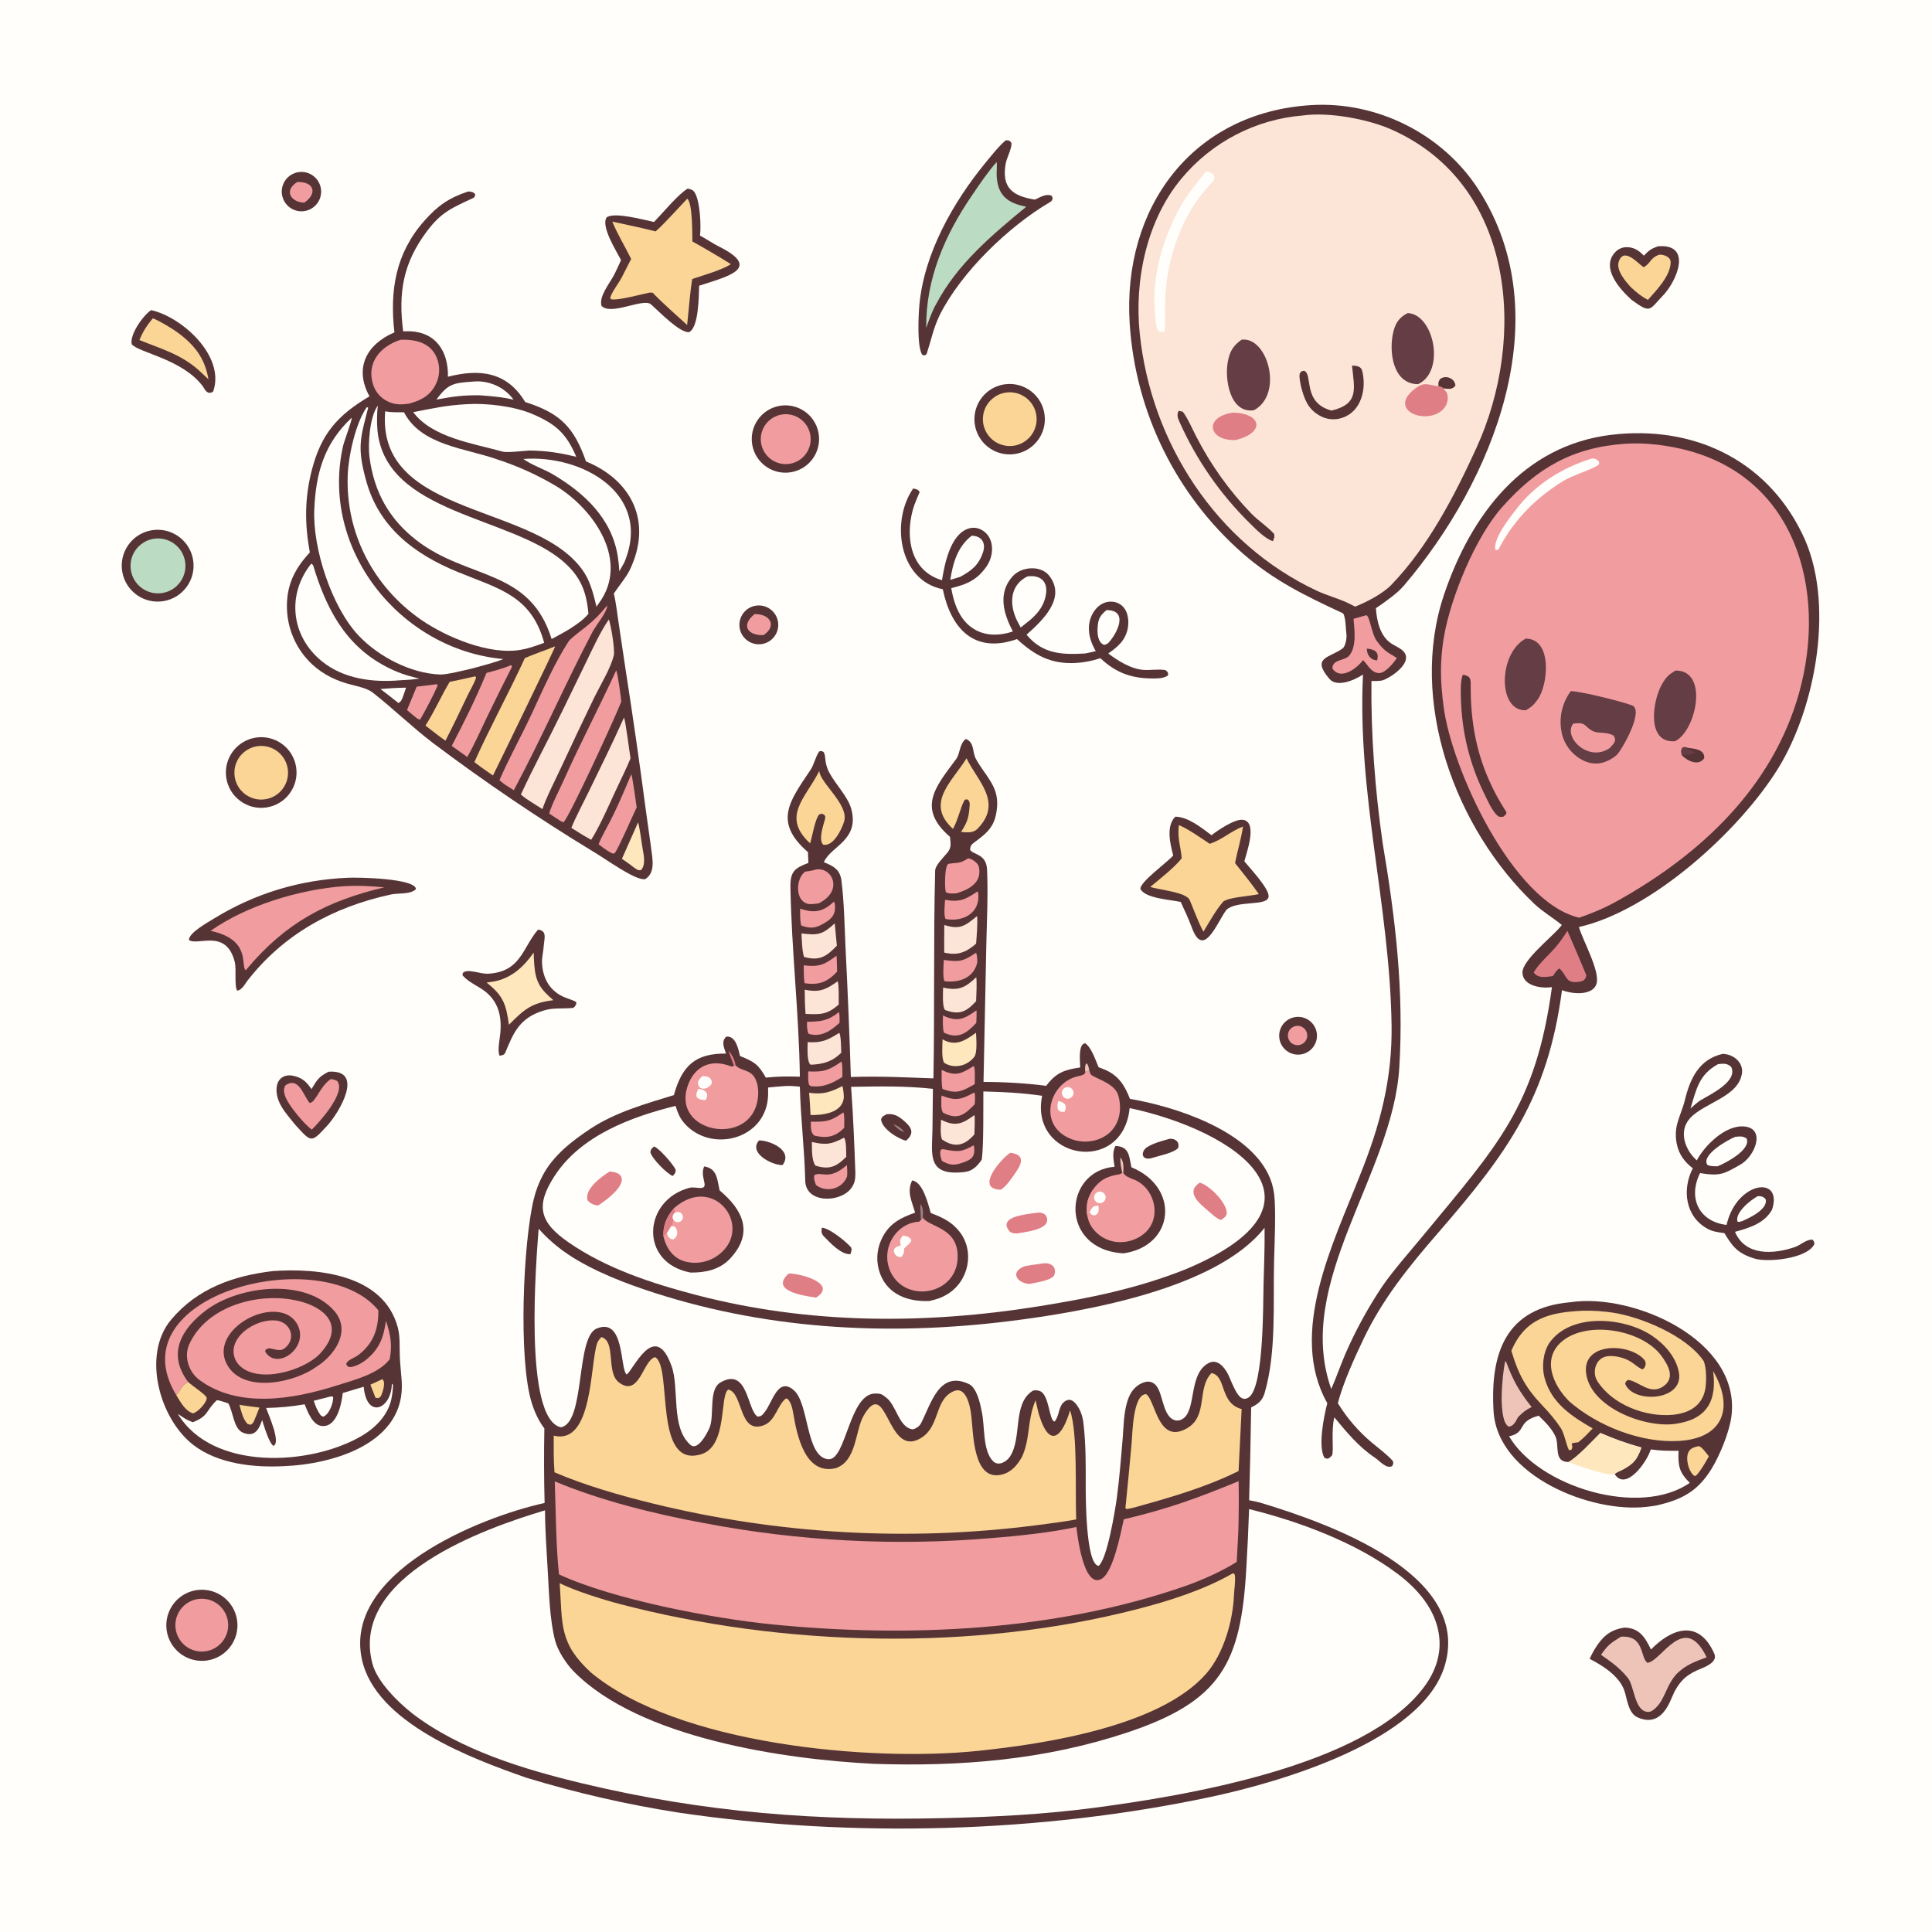 <svg version="1.1" xmlns="http://www.w3.org/2000/svg" style="display: block;" viewBox="0 0 2048 2048" width="1024" height="1024" preserveAspectRatio="none">
<path transform="translate(0,0)" fill="rgb(255,254,250)" d="M 0 0 L 2048 0 L 2048 2048 L 0 2048 L 0 0 z"/>
<path transform="translate(0,0)" fill="rgb(86,52,54)" d="M 1023.84 783.316 C 1033.38 787.279 1030.32 796.733 1034.55 804.537 C 1044.28 822.498 1058.87 833.062 1056.92 855.641 C 1055.2 875.448 1047.62 882.204 1032.36 893.291 C 1029.06 895.777 1028.67 897.229 1028.34 900.867 C 1031.93 906.479 1045.62 904.742 1046.35 922.101 C 1047.47 948.757 1046.13 975.363 1045.53 1002.04 L 1042.57 1146.89 C 1062.78 1146.8 1089.02 1148.33 1109.02 1151.02 C 1119.54 1136.93 1128.67 1133.9 1145.06 1131.57 C 1144.92 1125.63 1142.68 1106.32 1150.41 1105.94 C 1156.98 1110.4 1161.18 1123.48 1164.53 1131.27 C 1166.95 1132.14 1169.34 1133.09 1171.7 1134.11 C 1186.17 1140.49 1192.42 1151.09 1197.79 1164.84 C 1246.04 1173.14 1321.26 1197.5 1344.35 1244.58 C 1347.66 1251.36 1349.81 1258.65 1350.7 1266.14 C 1352.68 1283.21 1351.08 1317.59 1350.58 1336.66 C 1349.41 1381.6 1353.2 1433.03 1340.64 1476.42 C 1338.24 1484.72 1333.52 1488.44 1326.28 1491.91 C 1325.8 1524.71 1325.08 1557.51 1324.13 1590.3 C 1328.98 1591.25 1334.38 1592.28 1339.37 1593.93 C 1408.58 1615.09 1559.91 1668.32 1531.67 1765.13 C 1508.06 1846.08 1354.77 1889.6 1283.76 1904.73 C 1102.71 1943.29 901.611 1948.43 719.283 1921.43 C 664.718 1912.92 610.823 1900.57 557.998 1884.47 C 500.407 1864.33 397.973 1826.6 383.565 1758.69 C 364.235 1667.59 506.553 1608.82 577.304 1593.21 C 576.615 1566.89 576.528 1540.55 577.041 1514.22 C 570.997 1506.2 566.725 1496.88 563.721 1487.33 C 549.253 1441.34 554.513 1317.11 565.873 1270.89 C 567.96 1262.24 571.122 1253.89 575.285 1246.03 C 586.389 1224.99 605.996 1209.72 625.475 1196.78 C 652.275 1178.99 683.921 1170.22 714.358 1160.83 C 722.929 1129.93 736.895 1116.48 769.604 1116.83 C 767.53 1110.63 764.24 1103.93 769.944 1098.86 C 780.078 1097.81 782.809 1112.44 784.431 1119.44 C 799.654 1125.4 803.961 1128.44 811.822 1142.3 C 825.115 1140.96 834.754 1140.94 847.888 1141.32 C 846.97 1074.66 839.091 1007.41 837.885 940.731 C 837.581 923.956 842.152 920.277 856.948 914.723 L 856.44 903.237 C 818.973 870.861 837.611 848.507 859.333 815.87 C 863.011 810.345 864.234 802.624 868.372 796.57 C 871.362 795.857 869.865 795.813 872.977 797.1 C 876.071 801.79 873.154 807.783 879.149 819.068 C 885.676 831.354 898.667 844.451 902.207 856.924 C 911.563 889.895 881.897 896.642 873.924 912.715 L 873.328 913.947 C 883.769 918.181 890.583 921.794 892.048 933.921 C 894.845 957.073 895.231 981.105 896.293 1004.4 C 898.607 1050.14 900.491 1095.9 901.944 1141.68 C 931.843 1140.57 959.562 1142.08 989.465 1143.12 C 990.811 1070.33 989.432 995.677 991.306 922.818 C 991.454 917.09 1000.86 908.136 1004.37 903.757 C 1008.91 898.1 1007.63 893.818 1007.01 887.065 C 971.678 856.647 991.758 833.936 1013.55 804.672 C 1017.99 798.702 1016.77 788.597 1023.84 783.316 z"/>
<path transform="translate(0,0)" fill="rgb(255,254,250)" d="M 1324.09 1599.7 C 1377.38 1612.85 1437.38 1635.18 1481.4 1668.24 C 1502.72 1684.25 1521.66 1705.84 1525.4 1733.18 C 1528.25 1754 1521.29 1772.86 1508.76 1789.32 C 1445.64 1872.27 1257.15 1903.56 1159.12 1916.44 C 1106.51 1923.36 1054 1926.03 1000.99 1927.27 C 867.323 1930.41 747.749 1921.73 617.23 1890.45 C 555.746 1875.71 487.758 1855.23 436.974 1816.26 C 421.533 1804.05 399.735 1782.62 394.708 1763.28 C 370.63 1670.65 514.038 1619.98 577.724 1601.03 C 577.808 1621.22 579.409 1644.48 580.624 1664.95 C 581.999 1688.13 582.643 1717.18 588.546 1739.46 C 591.341 1750.01 600.404 1763.89 608.086 1771.71 C 678.014 1842.85 831.818 1865.07 926.647 1869.75 C 1018.3 1872.83 1107.54 1865.6 1194.8 1836.58 C 1294.42 1803.44 1315.4 1762.84 1321.1 1663.25 C 1322.37 1642.08 1323.37 1620.89 1324.09 1599.7 z"/>
<path transform="translate(0,0)" fill="rgb(255,254,250)" d="M 829.841 1151.43 C 837.295 1150.84 840.379 1151.2 847.88 1151.94 C 848.667 1184.56 852.845 1218.86 853.567 1251.59 C 854.095 1275.52 889.726 1275.25 901.823 1260.18 C 905.84 1255.18 906.736 1250.46 906.764 1243.91 C 905.619 1213.46 904.473 1182.43 902.198 1152.09 C 930.819 1151.63 960.471 1150.94 988.921 1154.25 L 988.454 1196.84 C 988.032 1223.57 981.959 1247.28 1022.74 1242.34 C 1030.99 1241.35 1036.33 1235.82 1040.75 1229.12 C 1042.85 1213.28 1042.23 1174.33 1042.41 1156.98 C 1063.37 1157.54 1083.96 1158.5 1104.7 1161.57 C 1090.9 1228.94 1190.3 1246.52 1197.47 1174.6 C 1310.57 1198.7 1422.54 1276.17 1256.28 1345.72 C 1205.17 1365.95 1155.25 1376.06 1101.24 1384.71 C 980.278 1404.09 857.304 1403.9 738.291 1372.8 C 691.305 1360.53 642.828 1344.76 602.599 1316.88 C 571.859 1295.59 567.516 1278.11 587.7 1246.85 C 615.58 1203.66 669.253 1183.89 716.121 1172.3 C 718.659 1180.17 720.783 1185.78 726.57 1191.95 C 753.505 1220.67 805.968 1209.12 813.401 1168.79 C 814.444 1163.14 814.268 1158.46 814.185 1152.8 C 819.232 1152.24 824.747 1151.87 829.841 1151.43 z"/>
<path transform="translate(0,0)" fill="rgb(86,52,54)" d="M 966.944 1251.3 C 978.534 1253.02 983.73 1276.17 986.658 1285.81 C 998.808 1290.58 1008.62 1294.81 1017.08 1305.57 C 1033.69 1326.7 1026.81 1358.49 1003.99 1372.07 C 997.257 1376.08 992.506 1377.4 985.008 1379.12 C 963.328 1380.05 941.812 1372.82 933.201 1350.89 C 928.599 1339.11 928.917 1325.97 934.086 1314.43 C 941.795 1297.34 953.756 1291.31 970.085 1285.43 C 966.221 1272.6 961.131 1263.02 966.944 1251.3 z"/>
<path transform="translate(0,0)" fill="rgb(241,156,158)" d="M 978.168 1290.72 C 985.158 1301.42 1018.49 1300.91 1014.89 1336.79 C 1013.96 1346.27 1009.19 1354.96 1001.69 1360.83 C 985.423 1373.46 960.137 1371.55 947.735 1354.49 C 941.602 1346.17 939.194 1335.67 941.082 1325.51 C 943.878 1310.4 955.662 1297.53 971.403 1295.3 C 975.116 1294.77 972.955 1296.11 976.119 1293.34 L 978.168 1290.72 z"/>
<path transform="translate(0,0)" fill="rgb(255,254,250)" d="M 957.084 1309.63 C 961.304 1310.62 964.157 1310.71 966.12 1314.75 C 965.289 1318.11 961.121 1320.35 958.56 1323.35 C 958.222 1328.5 958.339 1328.81 955.307 1332.74 C 951.916 1332.17 951.703 1332.39 949.021 1330.11 C 947.233 1325.9 947.319 1327.89 947.805 1323.99 C 950.09 1321.16 951.4 1321.24 954.738 1320.46 C 953.761 1313.85 953.77 1314.53 957.084 1309.63 z"/>
<path transform="translate(0,0)" fill="rgb(158,129,128)" d="M 976.119 1293.34 C 976.385 1287.97 975.027 1280.79 975.915 1276.4 C 978.924 1280.98 978.432 1285.33 978.168 1290.72 L 976.119 1293.34 z"/>
<path transform="translate(0,0)" fill="rgb(86,52,54)" d="M 1182.37 1214.74 C 1197.02 1215.3 1196.81 1225.15 1199.34 1237.35 C 1251.62 1258.89 1244.79 1321.11 1190.79 1328.6 C 1122.42 1324.67 1126.97 1241.08 1181.45 1236.83 C 1180.42 1228.24 1178.66 1222.38 1182.37 1214.74 z"/>
<path transform="translate(0,0)" fill="rgb(241,156,158)" d="M 1189.6 1243.19 L 1190.74 1243.32 C 1192.31 1246.38 1197.3 1248.68 1200.54 1249.79 C 1223.71 1257.71 1233.12 1291.09 1212.47 1307.99 C 1204.17 1314.66 1193.55 1317.71 1182.98 1316.48 C 1173.15 1315.25 1164.25 1310.07 1158.32 1302.14 C 1154.64 1297.19 1153.31 1292.75 1152.17 1286.78 C 1151.61 1275.45 1152.58 1270.84 1158.45 1261.14 C 1165.67 1251.38 1171.95 1247.61 1183.84 1245.28 C 1186.95 1244.68 1186.89 1245.2 1189.6 1243.19 z"/>
<path transform="translate(0,0)" fill="rgb(241,156,158)" d="M 1158.45 1261.14 C 1160.7 1261.56 1164.93 1261.88 1166.15 1263.15 C 1162.89 1263.02 1160.1 1265.45 1159.78 1268.69 C 1159.45 1271.93 1161.71 1274.86 1164.93 1275.37 L 1164.34 1277.99 C 1158.06 1278.48 1158 1279.46 1155.07 1284.96 C 1153.6 1285.73 1153.34 1285.68 1152.17 1286.78 C 1151.61 1275.45 1152.58 1270.84 1158.45 1261.14 z"/>
<path transform="translate(0,0)" fill="rgb(255,254,250)" d="M 1166.15 1263.15 C 1168.43 1263.24 1170.47 1264.59 1171.46 1266.66 C 1172.44 1268.72 1172.19 1271.16 1170.82 1272.99 C 1169.45 1274.82 1167.18 1275.73 1164.93 1275.37 C 1161.71 1274.86 1159.45 1271.93 1159.78 1268.69 C 1160.1 1265.45 1162.89 1263.02 1166.15 1263.15 z"/>
<path transform="translate(0,0)" fill="rgb(255,254,250)" d="M 1155.07 1284.96 C 1158 1279.46 1158.06 1278.48 1164.34 1277.99 C 1164.98 1282.71 1165.3 1287.37 1159.6 1288.49 C 1156.78 1287.27 1156.58 1287.53 1155.07 1284.96 z"/>
<path transform="translate(0,0)" fill="rgb(239,196,184)" d="M 1189.6 1243.19 C 1188.6 1237.73 1187.13 1232.15 1187.79 1226.73 L 1187.76 1226.92 C 1191.31 1231.21 1191.11 1237.88 1190.74 1243.32 L 1189.6 1243.19 z"/>
<path transform="translate(0,0)" fill="rgb(86,52,54)" d="M 746.417 1236.45 C 760.393 1238.6 760.129 1250.18 762.847 1261.9 C 786.737 1281.88 799.941 1306.48 773.794 1334.3 C 762.852 1345.95 747.582 1349.15 732.045 1348.97 C 677.132 1338.77 681.439 1271.98 731.013 1259.09 C 737.225 1257.48 748.462 1262.9 746.794 1254.23 C 745.513 1247.58 743.799 1242.72 746.417 1236.45 z"/>
<path transform="translate(0,0)" fill="rgb(241,156,158)" d="M 714.517 1280.67 C 757.937 1242.53 801.127 1303.38 759.765 1331.65 C 750.29 1338 738.609 1340.14 727.496 1337.57 C 713.903 1334.37 706.465 1323.7 703.253 1310.71 C 702.622 1298.7 706.809 1289.56 714.517 1280.67 z"/>
<path transform="translate(0,0)" fill="rgb(224,126,134)" d="M 703.253 1310.71 C 702.622 1298.7 706.809 1289.56 714.517 1280.67 L 715.464 1285.57 C 713.13 1287.11 712.341 1290.18 713.636 1292.66 C 713.234 1295.46 713.309 1297.97 711.437 1299.88 C 710.264 1301.78 708.002 1305.68 706.782 1307.34 L 703.253 1310.71 z"/>
<path transform="translate(0,0)" fill="rgb(255,254,250)" d="M 711.437 1299.88 C 715.478 1299.97 713.753 1299.29 716.774 1302.03 C 718.75 1307 718.359 1311.03 713.562 1313.96 C 709.148 1313.2 708.508 1311.26 706.782 1307.34 C 708.002 1305.68 710.264 1301.78 711.437 1299.88 z"/>
<path transform="translate(0,0)" fill="rgb(255,254,250)" d="M 715.464 1285.57 C 717.354 1284.31 719.82 1284.35 721.668 1285.67 C 723.515 1286.98 724.361 1289.3 723.795 1291.49 C 723.23 1293.69 721.369 1295.31 719.116 1295.57 C 716.864 1295.83 714.685 1294.67 713.636 1292.66 C 712.341 1290.18 713.13 1287.11 715.464 1285.57 z"/>
<path transform="translate(0,0)" fill="rgb(224,126,134)" d="M 646.324 1241.86 C 650.269 1242.05 655.831 1243.18 657.966 1246.52 C 664.671 1257.02 640.26 1273.8 634.195 1277.78 C 630.006 1277.76 625.709 1275.74 622.99 1272.55 C 618.738 1261.1 637.733 1246.94 646.324 1241.86 z"/>
<path transform="translate(0,0)" fill="rgb(224,126,134)" d="M 1070.94 1222.02 C 1086.42 1223.8 1083.73 1232.82 1076.57 1242.99 C 1072.23 1249.15 1067.2 1257.21 1060.9 1261.15 C 1032.76 1260.71 1061.5 1227.97 1070.94 1222.02 z"/>
<path transform="translate(0,0)" fill="rgb(224,126,134)" d="M 835.99 1350 C 848.367 1349.63 888.475 1360.81 865.028 1375.54 C 852.367 1373.56 815.433 1368.69 835.99 1350 z"/>
<path transform="translate(0,0)" fill="rgb(224,126,134)" d="M 1271.76 1253.68 C 1281.69 1256.13 1301.22 1275.25 1300.42 1286.82 C 1299.01 1290.39 1297.36 1291.08 1294.23 1293.32 C 1289.61 1291.51 1285.89 1288.17 1282.2 1284.89 C 1273.22 1276.91 1255.44 1264.36 1271.76 1253.68 z"/>
<path transform="translate(0,0)" fill="rgb(224,126,134)" d="M 1100.7 1285.36 C 1106.1 1285.17 1110.26 1288.06 1110.08 1293.49 C 1109.74 1303.87 1085.64 1306.11 1078.25 1307.5 C 1074.84 1307.35 1073.74 1307.56 1070.7 1305.91 C 1069.07 1303.97 1067.25 1301.7 1067 1299.01 C 1066.84 1297.43 1067.31 1295.85 1068.3 1294.62 C 1073.54 1288.07 1092.09 1286.66 1100.7 1285.36 z"/>
<path transform="translate(0,0)" fill="rgb(224,126,134)" d="M 1105.67 1339.27 C 1113.53 1338.09 1120.72 1342.83 1117.59 1351.46 C 1115.5 1357.2 1097.89 1359.65 1091.22 1361.03 C 1078.75 1360.31 1070.58 1349.28 1084.54 1342.89 C 1088.06 1341.28 1100.51 1340.17 1105.67 1339.27 z"/>
<path transform="translate(0,0)" fill="rgb(86,52,54)" d="M 939.998 1181.1 C 947.652 1180.27 952.424 1183.12 958.078 1187.96 C 967.059 1195.64 969.312 1201.41 960.464 1209.19 C 951.548 1207.16 934.42 1196.12 933.952 1186.35 C 935.992 1182.55 935.615 1183.63 939.998 1181.1 z"/>
<path transform="translate(0,0)" fill="rgb(158,129,128)" d="M 946.89 1191.74 C 952.13 1193.48 955.34 1195.9 958.867 1200.1 C 953.604 1198.92 950.581 1195.46 946.89 1191.74 z"/>
<path transform="translate(0,0)" fill="rgb(86,52,54)" d="M 804.629 1208.88 C 816.379 1208.87 841.086 1219.54 829.551 1235.01 C 818.061 1235.3 792.915 1221.97 804.629 1208.88 z"/>
<path transform="translate(0,0)" fill="rgb(86,52,54)" d="M 1239.91 1207.14 C 1246.06 1206.71 1250.95 1210.83 1248.79 1217.05 C 1243.27 1222.52 1229.13 1224.91 1220.45 1227.75 C 1209.4 1230.42 1209.03 1220.35 1216.21 1215.88 C 1223.11 1211.59 1232.09 1209.37 1239.91 1207.14 z"/>
<path transform="translate(0,0)" fill="rgb(86,52,54)" d="M 871.13 1301.41 C 879.031 1301.66 896.453 1315.79 901.863 1321.97 C 903.62 1323.97 902.128 1327.24 901.496 1329.44 C 891.773 1330.27 880.131 1317.5 873.625 1310.9 C 870.262 1307.49 870.787 1305.66 871.13 1301.41 z"/>
<path transform="translate(0,0)" fill="rgb(86,52,54)" d="M 693.192 1215.35 C 697.961 1216.29 714.035 1234.6 716.25 1240.09 C 715.941 1244.15 716.083 1242.84 713.132 1246.61 C 706.659 1243.92 691.408 1228.51 689.405 1221.5 C 690.276 1217.41 689.874 1218.78 693.192 1215.35 z"/>
<path transform="translate(0,0)" fill="rgb(255,254,250)" d="M 570.991 1302.56 C 577.467 1309.83 584.587 1316.5 592.265 1322.49 C 616.545 1341.68 652.273 1356.47 681.706 1366.49 C 807.48 1409.29 938.771 1416.71 1070.01 1400.46 C 1148.33 1390.75 1289.48 1366.56 1340.47 1301.51 L 1340.5 1303.06 C 1340.79 1322.7 1339.86 1342.41 1339.4 1362.04 C 1338.9 1383.5 1339.64 1466.4 1324.81 1480.37 C 1323.01 1482.07 1320.71 1483.15 1318.18 1482.71 C 1310.2 1481.35 1304.57 1460.95 1300.49 1454.37 C 1297.65 1449.78 1293.27 1444.24 1287.47 1443.57 C 1283.99 1443.17 1280.59 1444.93 1277.92 1446.99 C 1260.07 1460.79 1268.05 1496.23 1253.06 1504.46 C 1250.63 1505.8 1247.74 1506.29 1245.06 1505.4 C 1233.71 1501.63 1232.8 1481.51 1227.76 1472.15 C 1225.82 1468.55 1223.57 1465.91 1219.46 1464.85 C 1214.83 1463.66 1209.02 1466.44 1205.47 1469.18 C 1199.95 1473.45 1197.17 1478.81 1195.08 1485.35 C 1191.06 1497.97 1191.14 1512.34 1190.04 1525.45 C 1188.31 1545.96 1186.67 1566.71 1183.98 1587.12 C 1182.21 1600.52 1173.63 1652.97 1164.59 1659.88 C 1150.91 1658.42 1150.94 1586.7 1150.9 1575.25 C 1150.94 1553.1 1151.14 1531.32 1148.56 1509.27 C 1147.91 1501.18 1144.2 1490.52 1137.73 1485.48 C 1132.52 1481.43 1126.67 1485.83 1124.44 1490.81 C 1122 1496.24 1121.95 1501.55 1118.05 1506.84 C 1112.04 1506.99 1112.6 1478.49 1102.27 1474.55 C 1100.24 1473.78 1096.6 1473.27 1094.49 1474.42 C 1073.08 1488.32 1083.69 1523.72 1070.74 1543.84 C 1066.9 1549.81 1058.29 1554.33 1052.96 1549.18 C 1041.09 1537.73 1044.34 1510.69 1040.45 1495.26 C 1039.02 1487.29 1035.26 1471.02 1027.15 1467.18 C 995.139 1452.02 986.901 1488.81 975.959 1509.37 C 974.485 1512.14 969.192 1515.54 966.674 1515.07 C 952.509 1512.4 950.159 1488.99 938.897 1481.08 C 934.964 1477.78 933.138 1477.21 928.156 1477.16 C 899.778 1476.85 897.191 1548.99 877.724 1546.84 C 853.88 1544.21 857.859 1488.01 841.559 1473.77 C 824.209 1458.62 818.709 1487.53 810.183 1497.38 C 807.519 1500.48 807.524 1501.11 803.304 1501.71 C 791.918 1495.79 793.178 1448.38 763.66 1465.49 C 750.87 1472.9 757.478 1500.25 752.264 1513.16 C 750.191 1518.29 739.751 1538.8 731.773 1531.52 C 710.732 1512.85 720.46 1472.03 711.852 1447.97 C 693.785 1397.49 670.336 1454.57 664.23 1456.93 C 657.03 1451.09 662.386 1395.88 632.466 1408.33 C 610.007 1417.68 620.766 1508.32 594.547 1512.98 C 554.427 1504.17 568.634 1333.03 570.991 1302.56 z"/>
<path transform="translate(0,0)" fill="rgb(251,213,149)" d="M 1306.67 1667.87 L 1308.14 1668.04 C 1308.54 1668.68 1308.91 1669.16 1309 1669.92 C 1309.81 1676.38 1308.32 1684.37 1308.08 1690.59 C 1306.97 1718.28 1297.12 1753.26 1278.27 1774.57 C 1228.81 1830.45 1106.15 1848.79 1036.73 1856 C 921.916 1867.92 717.951 1849.1 626.384 1772.9 C 592.615 1741.81 596.266 1722.64 593.321 1678.27 C 608.995 1686.14 638.729 1695.54 656.388 1700.17 C 830.005 1745.72 1030.96 1750.77 1205.45 1705.79 C 1239.75 1696.95 1276.31 1685.33 1306.67 1667.87 z"/>
<path transform="translate(0,0)" fill="rgb(241,156,158)" d="M 1191.25 1610.54 C 1238.59 1599.32 1268.76 1588.28 1312.98 1570.12 C 1313.26 1583.49 1313.26 1596.87 1312.98 1610.25 C 1312.9 1624.29 1311.63 1641.47 1310.96 1655.7 C 1295.06 1665.73 1274.47 1674.91 1256.32 1681.29 C 1118.97 1729.16 962.13 1736.24 818.388 1721.91 C 755.656 1715.65 649.697 1695.52 592.575 1668.92 C 589.347 1640.09 589.111 1599.72 588.092 1570.33 C 636.367 1590.61 694.436 1605.05 745.881 1614.46 C 846.19 1633.67 948.658 1639.07 1050.43 1630.49 C 1078 1628.29 1113.96 1624.65 1141.04 1618.66 C 1141.79 1625.4 1148.34 1684.84 1167.76 1673.62 C 1179.89 1666.61 1187.89 1626.05 1191.25 1610.54 z"/>
<path transform="translate(0,0)" fill="rgb(251,213,149)" d="M 637.508 1417.36 C 653.405 1422.05 642.105 1454.7 656.009 1465.34 C 677.876 1482.08 681.634 1441.47 694.403 1438.67 C 713.33 1448.3 691.807 1557.58 743.472 1541.5 C 771.668 1532.73 762.595 1478.17 772.09 1473.01 C 787.903 1476.44 782.937 1520.13 809.12 1511.05 C 822.203 1506.51 823.921 1489.28 833.237 1482.39 L 834.999 1482.98 C 838.564 1486.98 839.789 1491.9 840.829 1498 C 844.756 1521.05 853.128 1563.85 885.726 1556.37 C 908.34 1548.94 906.37 1516.47 915.452 1500.76 C 939.957 1458.39 939.867 1541.59 973.088 1526.06 C 997.502 1514.64 989.171 1484.55 1010.7 1474.83 C 1025.04 1468.35 1028.94 1493.33 1029.78 1502.29 C 1031.8 1520.38 1031.76 1570.4 1061.72 1563.17 C 1072.05 1560.68 1078.05 1553.55 1083.3 1544.45 C 1092.51 1524.26 1088.48 1506.66 1097.7 1484.36 C 1099.12 1489.36 1099.92 1494.88 1101.46 1499.83 C 1113.2 1537.68 1126.69 1521.16 1134.31 1494.95 C 1142.71 1519.9 1139.52 1580.28 1140.84 1610.57 C 1129.63 1612.97 1109.86 1615.27 1097.97 1616.9 C 962.412 1634.2 824.829 1626.37 692.112 1593.81 C 658.48 1585.58 619.489 1574.45 587.809 1560.69 C 586.739 1547.7 586.96 1534.86 586.967 1521.83 C 628.682 1532.2 625.292 1446.5 632.978 1423.95 C 633.846 1421.4 635.726 1419.3 637.508 1417.36 z"/>
<path transform="translate(0,0)" fill="rgb(251,213,149)" d="M 1284.3 1455.51 C 1300.46 1458.81 1292.45 1487.38 1316.19 1493.66 L 1312.94 1559.36 C 1279.73 1575.83 1243.89 1586.45 1208.29 1596.34 C 1203.37 1597.7 1199.2 1599 1194.11 1599.67 L 1192.96 1598.51 L 1193.41 1594.39 C 1195.6 1572.92 1197.64 1551.44 1199.56 1529.94 C 1200.5 1519.01 1200.97 1478.03 1214.94 1477.84 C 1225.01 1484.28 1227.42 1532.25 1258.71 1513.78 C 1280.78 1500.76 1268.53 1471.26 1284.3 1455.51 z"/>
<path transform="translate(0,0)" fill="rgb(241,156,158)" d="M 779.78 1129.29 C 785.12 1135.37 794.532 1133.44 799.842 1142.09 C 804.569 1149.99 804.489 1160.59 802.437 1169.27 C 791.604 1215.13 713.045 1200.26 728.668 1151.96 C 735.12 1132.02 751.054 1122.82 771.223 1129.12 C 772.78 1129.6 774.429 1130.21 776.017 1130.72 L 777.991 1129.64 L 779.78 1129.29 z"/>
<path transform="translate(0,0)" fill="rgb(255,254,250)" d="M 744.638 1140.68 C 750.306 1141.02 753.96 1141.49 754.702 1147.85 C 752.749 1151.83 753.128 1150.71 748.88 1153.53 C 745.346 1154.32 745.603 1154.36 742.182 1153.2 C 737.645 1148 740.276 1144.71 744.638 1140.68 z"/>
<path transform="translate(0,0)" fill="rgb(255,254,250)" d="M 740.045 1154.34 C 743.918 1154.45 746.882 1155.54 749.242 1158.67 C 749.841 1163.17 749.847 1161.5 747.993 1166.05 C 743.849 1166.09 741.499 1165.68 738.616 1163.2 C 737.543 1159.72 738.753 1157.82 740.045 1154.34 z"/>
<path transform="translate(0,0)" fill="rgb(241,156,158)" d="M 1154.73 1134.7 C 1155.78 1137.96 1155.52 1138.94 1158.59 1140.59 C 1167.97 1145.63 1182.62 1150.13 1185.68 1161.94 C 1191.23 1183.38 1182.16 1203.32 1160.56 1208.89 C 1149.38 1211.72 1137.54 1209.79 1127.84 1203.56 C 1100.92 1186.04 1114.83 1146.46 1143.24 1140.72 C 1145.86 1140.19 1150.51 1139.32 1150.47 1136.31 L 1154.73 1134.7 z"/>
<path transform="translate(0,0)" fill="rgb(255,254,250)" d="M 1130.08 1152.56 C 1133.39 1151.62 1136.83 1153.55 1137.75 1156.87 C 1138.66 1160.19 1136.69 1163.61 1133.37 1164.5 C 1130.08 1165.37 1126.71 1163.44 1125.8 1160.16 C 1124.9 1156.88 1126.81 1153.48 1130.08 1152.56 z"/>
<path transform="translate(0,0)" fill="rgb(255,254,250)" d="M 1121.76 1167.17 C 1125.23 1167.92 1126.67 1168.44 1129.15 1170.84 C 1130.25 1175.19 1130 1173.67 1128.56 1178.49 C 1124.52 1178.79 1124.44 1178.87 1121.61 1176.43 C 1120.34 1172.6 1120.97 1171.32 1121.76 1167.17 z"/>
<path transform="translate(0,0)" fill="rgb(251,213,149)" d="M 1024.59 803.799 C 1035.63 827.508 1063.78 850.409 1036.18 878.543 C 1031.4 883.413 1024.98 882.318 1018.77 881.921 C 1026.44 869.953 1027.05 865.474 1028.01 852.007 C 1026.95 848.319 1027.94 849.687 1025.52 847.377 L 1023.06 847.574 C 1019.86 850.263 1015.7 869.012 1010.23 878.687 C 980.229 851.448 1009.31 828.582 1024.59 803.799 z"/>
<path transform="translate(0,0)" fill="rgb(251,213,149)" d="M 868.51 817.049 C 868.546 829.346 900.32 852.941 894.795 870.865 C 892.117 879.551 883.309 897.665 872.549 895.387 C 867.362 889.775 872.726 875.073 874.568 868.303 C 874.822 864.844 875.249 866.326 873.699 863.609 C 870.042 862.249 871.782 862.212 868.298 863.47 C 864.1 868.128 861.135 886.073 858.779 893.992 C 827.604 865.487 854.567 845.298 868.014 818.075 L 868.51 817.049 z"/>
<path transform="translate(0,0)" fill="rgb(241,156,158)" d="M 862.397 922.426 C 880.447 916.071 896.282 943.535 867.735 957.652 C 865.379 957.993 859.226 958.7 857.117 958.291 C 842.059 955.372 843.628 930.498 853.658 923.917 C 856.259 923.63 857.87 923.446 860.435 922.873 L 862.397 922.426 z"/>
<path transform="translate(0,0)" fill="rgb(241,156,158)" d="M 1026.32 909.853 C 1030.19 910.232 1036.66 914.718 1037.57 918.63 C 1041.5 935.709 1026.81 943.043 1014.12 946.898 C 1010.29 947.128 1005.66 947.746 1002.54 945.605 C 1001.28 941.434 1001.12 916.425 1005.67 915.661 C 1014.69 914.146 1016.27 915.978 1025.06 910.636 L 1026.32 909.853 z"/>
<path transform="translate(0,0)" fill="rgb(252,229,214)" d="M 1035.73 971.064 C 1036.55 978.395 1035.28 992.498 1034.72 1000.29 C 1032 1002.72 1029.05 1004.89 1025.92 1006.78 C 1017.56 1011.72 1010.06 1011.89 1000.91 1009.79 C 1000.77 1000.17 1000.96 990.161 1001 980.508 C 1017.62 985.919 1023.08 981.433 1035.73 971.064 z"/>
<path transform="translate(0,0)" fill="rgb(252,229,214)" d="M 884.834 978.833 L 887.113 1002.47 C 875.882 1014.18 868.567 1018.86 852.362 1014.42 C 850.251 1009.07 849.931 995.757 849.605 989.443 C 867.055 991.689 871.874 990.734 884.834 978.833 z"/>
<path transform="translate(0,0)" fill="rgb(252,229,214)" d="M 887.978 1040.19 C 889.455 1043.72 889.056 1060.09 889.037 1064.95 C 876.352 1075.87 869.767 1075.41 853.944 1074.78 C 853.168 1065.84 853.122 1058.04 853.05 1049.11 C 854.164 1049.32 855.28 1049.51 856.398 1049.7 C 870.211 1051.98 877.34 1047.75 887.978 1040.19 z"/>
<path transform="translate(0,0)" fill="rgb(254,231,188)" d="M 1034.61 1094.75 C 1034.93 1100.87 1036.11 1115.93 1032.83 1120.25 C 1025.21 1130.26 1011.19 1133.23 1000.9 1126.65 C 997.793 1121.95 999.037 1108.24 999.167 1101.79 C 1013.34 1109.67 1022.88 1103.12 1034.61 1094.75 z"/>
<path transform="translate(0,0)" fill="rgb(252,229,214)" d="M 1034.91 1035.87 C 1035.66 1042.79 1034.96 1054.01 1034.72 1061.28 C 1024.19 1072.8 1016.93 1076.17 1001.82 1070.65 C 998.589 1066.86 999.695 1052.69 999.757 1046.88 C 1016.13 1050.57 1023.29 1046.96 1034.91 1035.87 z"/>
<path transform="translate(0,0)" fill="rgb(252,229,214)" d="M 894.658 1205.97 C 897.25 1208.54 896.916 1221.8 897.068 1226.25 C 886.478 1237.04 878.88 1240.13 864.426 1235.62 C 860.147 1229.74 860.799 1218.13 860.618 1210.52 C 875.415 1214.03 881.591 1213.02 894.658 1205.97 z"/>
<path transform="translate(0,0)" fill="rgb(252,229,214)" d="M 889.553 1094.91 C 891.593 1096.81 891.6 1112.17 891.761 1115.98 C 882.212 1125.45 872.239 1128.19 859.273 1128.66 C 855.091 1125.53 856.16 1110.3 856.142 1104.74 C 871.028 1105.6 877.272 1102.65 889.553 1094.91 z"/>
<path transform="translate(0,0)" fill="rgb(254,231,188)" d="M 892.991 1151.31 C 893.714 1152.79 894.639 1161.39 894.492 1163.21 C 893.106 1180.35 871.077 1182.21 859.205 1181.96 C 858.846 1174.09 858.348 1166.24 857.71 1158.39 C 872.589 1160.47 880.123 1157.74 892.991 1151.31 z"/>
<path transform="translate(0,0)" fill="rgb(252,229,214)" d="M 1032.99 1181.95 C 1033.61 1186.08 1033.04 1197.68 1032.91 1202.45 C 1022.47 1214.61 1011.85 1217.11 998.483 1207.8 C 996.442 1202.26 997.363 1193.09 997.584 1186.92 C 1012.68 1194.68 1020.22 1191.38 1032.99 1181.95 z"/>
<path transform="translate(0,0)" fill="rgb(241,156,158)" d="M 1034.63 1009.97 C 1035.7 1011.43 1036.29 1018.79 1035.84 1020.67 C 1031.79 1037.54 1015.44 1041.9 1001.25 1040.12 C 999.119 1036.47 1000.27 1022.76 1000.45 1017.58 C 1017.36 1019.98 1020.93 1019.09 1034.63 1009.97 z"/>
<path transform="translate(0,0)" fill="rgb(241,156,158)" d="M 1036.05 945.063 L 1036.81 945.89 C 1039.98 967.138 1021.48 977.843 1002.27 974.152 C 1000.21 969.726 1001.51 959.159 1001.84 953.859 C 1017.49 956.578 1023.23 953.6 1036.05 945.063 z"/>
<path transform="translate(0,0)" fill="rgb(241,156,158)" d="M 1032.15 1130.04 C 1033.98 1131.7 1033.26 1145.95 1033.25 1149.21 C 1020.03 1156.77 1014.11 1160.1 999.06 1154.32 C 997.871 1148.49 998.195 1140.25 998.2 1134.09 C 1013.04 1141.49 1018.89 1138.25 1032.15 1130.04 z"/>
<path transform="translate(0,0)" fill="rgb(241,156,158)" d="M 886.72 1013.08 C 887.142 1016.08 887.247 1026.52 887.358 1030.03 C 876.847 1041.18 867.835 1044.56 852.887 1042.22 C 851.914 1036.87 852.066 1028.97 851.983 1023.28 C 868.373 1025.27 873.898 1022.65 886.72 1013.08 z"/>
<path transform="translate(0,0)" fill="rgb(241,156,158)" d="M 1032.78 1158.06 C 1034.13 1160.87 1033.42 1166.91 1033.31 1170.48 C 1022.29 1181.92 1015.21 1187.51 999.682 1179.5 C 996.899 1175.47 997.952 1166.7 998.053 1161.36 C 1013.22 1167.22 1018.59 1165.82 1032.78 1158.06 z"/>
<path transform="translate(0,0)" fill="rgb(241,156,158)" d="M 883.826 955.902 L 884.685 956.873 C 887.04 969.998 880.861 975.174 869.307 980.992 C 862.57 984.384 856.162 983.766 849.214 980.963 C 847.955 974.855 848.197 969.39 848.192 963.168 C 863.088 968.312 872.413 966.649 883.826 955.902 z"/>
<path transform="translate(0,0)" fill="rgb(241,156,158)" d="M 1035.09 1071.05 C 1035.43 1073.47 1035 1081.42 1034.92 1084.29 C 1024.38 1095.65 1015.54 1101.79 1000.59 1094.64 C 999.082 1089.54 999.519 1081.92 999.563 1076.43 C 1015.05 1083.84 1022.07 1080.15 1035.09 1071.05 z"/>
<path transform="translate(0,0)" fill="rgb(241,156,158)" d="M 894.015 1179.2 C 895.421 1181.87 894.893 1192.12 894.843 1195.56 C 885.265 1205.43 876.025 1206.87 863.063 1203.73 C 858.854 1199.92 859.685 1194.4 859.515 1189.02 C 876.439 1189.31 880.298 1188.53 894.015 1179.2 z"/>
<path transform="translate(0,0)" fill="rgb(241,156,158)" d="M 891.93 1125.3 C 893.403 1128.72 892.926 1137.46 892.927 1141.64 C 881.678 1148.65 872.644 1152.99 859.219 1151.35 L 857.627 1149.85 C 856.35 1145.76 856.729 1140.15 856.734 1135.71 C 873.174 1136.65 878.882 1134.49 891.93 1125.3 z"/>
<path transform="translate(0,0)" fill="rgb(241,156,158)" d="M 897.712 1234.93 C 898.004 1237.19 898.501 1245.59 897.763 1247.47 C 892.463 1261 875.225 1264.33 864.96 1256.13 C 863.723 1252.74 862.333 1249.17 863.189 1245.73 C 870.702 1241.21 878.753 1252.09 897.712 1234.93 z"/>
<path transform="translate(0,0)" fill="rgb(241,156,158)" d="M 1031.87 1214.14 L 1032.49 1215 C 1034.1 1226.75 1029.64 1229.54 1018.65 1233.09 C 1010.55 1235.71 1005.8 1234.73 998.453 1230.57 C 997.305 1227.57 994.264 1217.12 1000.18 1218.24 C 1014.98 1221.04 1018.88 1221.62 1031.87 1214.14 z"/>
<path transform="translate(0,0)" fill="rgb(241,156,158)" d="M 889.313 1072.83 C 890.256 1076.23 889.931 1080.54 889.943 1084.22 C 880.624 1092.83 870.109 1099.95 857.101 1095.87 C 855.207 1091.32 855.505 1087.96 855.483 1083.13 C 870.208 1082.95 877.723 1082.15 889.313 1072.83 z"/>
<path transform="translate(0,0)" fill="rgb(224,126,134)" d="M 777.991 1129.64 C 776.927 1126.42 772.475 1115.54 772.408 1113.67 C 776.449 1118.96 778.502 1122.76 779.78 1129.29 L 777.991 1129.64 z"/>
<path transform="translate(0,0)" fill="rgb(239,196,184)" d="M 1150.47 1136.31 C 1150 1133.51 1149.89 1129.49 1151.58 1127.12 C 1153.95 1128.87 1153.74 1131.03 1154.73 1134.7 L 1150.47 1136.31 z"/>
<path transform="translate(0,0)" fill="rgb(86,52,54)" d="M 1389.87 111.427 C 1459.71 107.132 1529.29 141.985 1567.21 200.869 C 1654.27 336.066 1582.37 510.272 1488.25 620.699 C 1480.93 629.29 1467.98 638.264 1458.52 644.703 C 1459.37 657.939 1462.88 674.085 1474.54 681.926 C 1477.86 684.154 1483.11 686.503 1486.02 688.86 C 1500.39 700.467 1476.33 717.048 1466.53 720.87 C 1463.23 722.16 1457.27 721.928 1453.79 721.877 C 1453.13 778.297 1457.61 837.783 1465.69 893.721 C 1479.29 974.293 1488.28 1049.95 1483.31 1131.69 C 1476.42 1245.1 1371.25 1359.65 1411.16 1472.37 C 1416.53 1460.32 1421.19 1446.64 1426.53 1434.25 C 1437.35 1409.64 1450.3 1386.01 1465.21 1363.64 C 1476.05 1347.7 1495.86 1325.16 1508.44 1309.91 C 1587.21 1214.42 1627.91 1172.96 1645.13 1046.41 C 1632.68 1048.2 1614.26 1044.65 1613.87 1031.1 C 1613.48 1017.72 1645.87 992.816 1654.67 981.723 L 1655.61 980.532 C 1646.36 972.847 1635.67 966.796 1626.67 958.333 C 1542.58 878.679 1492.68 743.083 1530.77 630.221 C 1559.07 546.378 1614.4 472.065 1708.25 460.891 C 1793.51 450.741 1871.31 486.178 1909.93 564.823 C 1945.96 636.266 1925.32 749.443 1884.6 815.004 C 1843.51 881.164 1750.62 965.32 1673.7 982.708 C 1678.02 997.365 1696.12 1029.1 1692.43 1042.58 C 1688.88 1055.49 1667.23 1054.12 1655.78 1049.6 C 1640.61 1164.14 1597.66 1222.48 1523.95 1307.45 C 1493.68 1342.35 1465.58 1377.05 1445.63 1418.86 C 1436.29 1438.46 1423.27 1466.83 1418.25 1487.53 C 1427.91 1503.3 1440.06 1517.39 1454.24 1529.26 C 1461.1 1535.03 1470.92 1542.26 1476.55 1548.81 C 1477.11 1552.22 1477.19 1550.52 1475.87 1554.06 C 1469.64 1557.52 1462.83 1548.82 1457.84 1545.48 C 1440.15 1533.65 1427.87 1518.6 1414.46 1502.44 C 1410.73 1517.45 1414.18 1536.33 1412.07 1542.71 C 1408.98 1545.75 1408 1547.44 1403.91 1545.25 C 1396.84 1533.08 1403.57 1500.49 1407 1487.47 C 1365.07 1413.12 1413.52 1317.49 1441.64 1245.81 C 1462.97 1192.85 1476.03 1143.82 1475.12 1086.1 C 1473.12 959.73 1438.62 842.704 1444.82 715.066 C 1434.47 721.771 1416.95 728.699 1409.19 719.614 C 1389.56 696.644 1409.5 697.427 1423.19 687.404 C 1426.32 685.118 1427.94 675.897 1427.2 671.82 C 1426.58 668.448 1426.7 653.832 1423.63 650.149 C 1383.84 631.594 1350.74 615.741 1317.12 586.452 C 1246.59 524.414 1203.58 436.915 1197.53 343.181 C 1189.6 220.429 1263.61 119.156 1389.87 111.427 z"/>
<path transform="translate(0,0)" fill="rgb(252,229,214)" d="M 1380.91 122.415 C 1408.69 118.502 1450.2 126.259 1475.19 137.372 C 1606.21 195.647 1618.47 358.177 1564.99 475.01 C 1541.78 525.706 1514.02 579.368 1474.86 619.974 C 1465.75 629.423 1448.56 638.324 1436.52 643.057 L 1428.48 639.001 C 1418.02 634.158 1406.47 631.167 1395.89 626.213 C 1289.36 576.326 1220.19 469.405 1208.18 353.625 C 1202.28 296.802 1215.66 233.269 1252.56 189.099 C 1284.68 150.566 1330.92 126.541 1380.91 122.415 z"/>
<path transform="translate(0,0)" fill="rgb(101,61,68)" d="M 1316.13 360.087 C 1343.83 356.485 1360.83 417.893 1329.29 434.841 C 1304 438.675 1298.07 402.412 1301.45 383.891 C 1303.5 372.659 1306.93 366.61 1316.13 360.087 z"/>
<path transform="translate(0,0)" fill="rgb(101,61,68)" d="M 1492.19 331.877 C 1520.06 332.959 1532.62 393.625 1503.24 407.229 C 1475.94 407.184 1471.82 371.56 1477.21 350.94 C 1479.65 341.608 1483.75 336.277 1492.19 331.877 z"/>
<path transform="translate(0,0)" fill="rgb(255,254,250)" d="M 1278.59 181.629 C 1281.98 182.561 1282.87 182.686 1285.99 184.505 C 1287.28 186.953 1288.25 189.466 1286.05 191.846 C 1272.49 206.562 1263.52 218.485 1254.78 236.99 C 1242.46 263.133 1235.75 291.567 1235.09 320.46 C 1234.8 330.435 1235.75 341.96 1234.48 351.687 C 1229.6 351.871 1230.91 352.534 1227.48 350.237 C 1224.96 345.813 1224.86 337.417 1224.32 331.778 C 1220.55 292.262 1233.08 252.182 1251.85 217.855 C 1257.08 208.273 1271.64 190.006 1278.59 181.629 z"/>
<path transform="translate(0,0)" fill="rgb(86,52,54)" d="M 1249.36 435.498 C 1250.59 435.751 1252.05 436.051 1253.74 436.398 C 1258 441.248 1265.37 457.564 1268.17 462.934 C 1283.48 492.771 1303.1 520.196 1326.38 544.333 C 1334.02 552.155 1343.63 558.191 1350.64 566.014 C 1351.37 569.856 1350.81 569.385 1349.37 573.686 C 1340.92 571.068 1331.33 561.031 1325.1 554.915 C 1293.69 524.065 1268.21 487.487 1250.33 447.268 C 1248.28 442.654 1247.32 440.15 1249.36 435.498 z"/>
<path transform="translate(0,0)" fill="rgb(86,52,54)" d="M 1433.21 387.603 C 1437.24 387.54 1442.66 388.02 1443.91 392.86 C 1448.79 411.683 1443.33 436.118 1422.9 442.882 C 1414.92 445.61 1406.14 444.757 1398.83 440.543 C 1386.25 433.457 1382.6 422.865 1379.22 410.001 C 1378.33 405.342 1377.06 400.797 1377.72 396.191 C 1379.92 393.02 1378.48 394.082 1382.26 392.977 C 1392.27 396.409 1380.19 426.864 1411.5 435.236 C 1441.25 428.056 1435.52 411.882 1433.21 387.603 z"/>
<path transform="translate(0,0)" fill="rgb(224,126,134)" d="M 1530.37 411.77 C 1531.96 415.41 1534.32 414.471 1534.65 420.971 C 1534.89 425.573 1533.27 430.077 1530.16 433.48 C 1513.35 451.561 1469.92 435.447 1499.53 412.363 C 1510.85 403.543 1514.01 408.695 1524.86 409.309 C 1527.9 410.271 1527.98 409.954 1530.37 411.77 z"/>
<path transform="translate(0,0)" fill="rgb(224,126,134)" d="M 1307.55 437.348 C 1338 438.433 1341.05 459.013 1309.59 466.483 C 1280.65 467.538 1275.62 441.555 1307.55 437.348 z"/>
<path transform="translate(0,0)" fill="rgb(86,52,54)" d="M 1524.86 409.309 C 1524.68 405.473 1524.38 405.3 1526.4 401.935 C 1532.8 396.821 1542.61 401.51 1542.8 408.839 C 1539.13 413.308 1535.88 412.18 1530.37 411.77 C 1527.98 409.954 1527.9 410.271 1524.86 409.309 z"/>
<path transform="translate(0,0)" fill="rgb(241,156,158)" d="M 1722.47 470.419 C 1744 468.829 1769.18 472.114 1789.85 477.728 C 1909.9 510.336 1938.03 637.36 1904.32 743.887 C 1873.33 841.863 1795.78 910.949 1708.38 958.345 C 1697.29 964.01 1685.78 968.833 1673.97 972.774 C 1603.51 956.581 1538.34 814.27 1530.13 748.078 C 1529.41 742.276 1528.68 735.784 1528.24 729.888 C 1526.72 711.533 1527.53 693.059 1530.66 674.908 C 1537.84 633.249 1563.81 569.734 1592.3 537.609 C 1629.19 496.023 1667.08 474.295 1722.47 470.419 z"/>
<path transform="translate(0,0)" fill="rgb(101,61,68)" d="M 1665.18 732.568 C 1678.06 733.337 1717.86 743.285 1729.94 747.692 C 1742.98 752.45 1720.8 792.538 1713.98 800.162 C 1700.99 811.037 1686.79 812.778 1672.58 802.706 C 1662.89 795.909 1656.48 785.365 1654.91 773.63 C 1652.72 759.122 1656.42 744.339 1665.18 732.568 z"/>
<path transform="translate(0,0)" fill="rgb(241,156,158)" d="M 1667.58 767.139 C 1682.61 764.77 1679.26 771.206 1689.66 775.46 C 1695.02 777.654 1703.17 775.559 1710.45 779.751 C 1714.43 785.34 1710.2 788.687 1706.23 793.078 C 1683.81 808.464 1656.69 781.451 1667.58 767.139 z"/>
<path transform="translate(0,0)" fill="rgb(101,61,68)" d="M 1617.27 676.993 C 1645.86 676.802 1641.29 726.122 1629.96 741.524 C 1625.49 747.614 1624.1 748.876 1617.62 752.885 C 1587.2 754.269 1588.28 692.34 1617.27 676.993 z"/>
<path transform="translate(0,0)" fill="rgb(101,61,68)" d="M 1776.19 710.786 C 1811.96 710.571 1797.86 775.271 1775.56 785.742 C 1744.72 788.083 1751.88 742.413 1761.72 725.398 C 1766.18 717.675 1768.61 715.31 1776.19 710.786 z"/>
<path transform="translate(0,0)" fill="rgb(86,52,54)" d="M 1550.56 715.33 C 1560.38 716.412 1558.89 721.525 1559 730.221 C 1559.2 763.88 1564.49 795.339 1578.08 826.23 C 1584.53 840.886 1588.43 847.387 1596.87 861.02 C 1596.71 863.669 1596.29 863.182 1593.76 865.655 C 1590.84 866.133 1591.05 866.141 1588.18 865.41 C 1581.73 860.01 1577.13 848.953 1573.48 841.56 C 1557.89 810.005 1549.56 775.898 1548.64 740.718 C 1548.44 732.968 1547.9 722.724 1550.56 715.33 z"/>
<path transform="translate(0,0)" fill="rgb(255,254,250)" d="M 1687.38 486.058 C 1691.69 486.102 1692.14 486.642 1694.94 489.311 C 1695.23 490.854 1695.58 492.215 1693.46 493.471 C 1682.93 499.686 1667.38 503.517 1656.98 509.959 C 1628.19 527.78 1605.79 550.221 1589.9 579.697 L 1588.46 582.556 L 1586.08 583.164 L 1584.95 582.362 C 1583.52 569.976 1599.26 550.388 1606.5 540.785 C 1626.74 513.911 1655.44 495.938 1687.38 486.058 z"/>
<path transform="translate(0,0)" fill="rgb(86,52,54)" d="M 1782.82 800.521 C 1782.13 797.126 1781.69 795.725 1783.28 792.702 C 1786.52 791.531 1784.8 791.783 1788.66 792.627 C 1795.97 793.693 1807.34 794.211 1806.52 803.786 C 1800.46 812.467 1788.52 806.677 1782.82 800.521 z"/>
<path transform="translate(0,0)" fill="rgb(101,61,68)" d="M 1782.82 800.521 C 1782.13 797.126 1781.69 795.725 1783.28 792.702 C 1786.52 791.531 1784.8 791.783 1788.66 792.627 L 1787.99 793.758 C 1791.22 794.9 1794.97 795.615 1796.9 797.871 C 1792.89 800.771 1787.33 799.866 1782.82 800.521 z"/>
<path transform="translate(0,0)" fill="rgb(241,156,158)" d="M 1448.46 652.119 C 1452.05 653.612 1454.17 672.327 1459.26 679.196 C 1467.17 689.863 1469.7 690.821 1480.75 697.468 C 1477.54 702.462 1468.3 713.974 1461.5 713.494 C 1453.24 712.912 1449.68 704.296 1444.92 699.733 C 1438.28 708.601 1421.02 721.656 1412.41 708.608 C 1412.42 698.404 1425.65 700.861 1430.51 694.664 C 1438.24 684.801 1435.79 667.581 1434.81 655.982 L 1448.46 652.119 z"/>
<path transform="translate(0,0)" fill="rgb(86,52,54)" d="M 1448.92 687.574 C 1457.3 688.28 1462.25 691.165 1459.79 699.993 C 1452.97 699.895 1448.83 694.085 1448.92 687.574 z"/>
<path transform="translate(0,0)" fill="rgb(224,126,134)" d="M 1661.48 986.729 C 1661.91 987.231 1680.62 1031.11 1681.59 1033.93 C 1680.45 1039.82 1677.31 1040.37 1672.11 1040.92 C 1659.12 1042.28 1661.07 1033.51 1652.83 1026.45 C 1649.29 1029.63 1648.83 1030.61 1646.15 1034.67 C 1638.81 1035.55 1630.84 1037.56 1625.85 1030.96 C 1629.24 1023.33 1643.78 1010.5 1649.69 1003.26 C 1654.75 997.06 1657.06 993.69 1661.48 986.729 z"/>
<path transform="translate(0,0)" fill="rgb(86,52,54)" d="M 496.28 202.971 C 499.541 203.087 501.64 203.456 503.759 205.876 C 503.541 207.245 503.408 209.037 501.946 209.725 C 479.489 220.293 468.042 224.476 452.534 245.18 C 427.178 279.033 422.101 310.062 427.37 351.256 C 428.96 351.182 430.551 351.146 432.143 351.148 C 461.484 351.049 475.4 371.99 474.832 399.353 C 508.643 390.729 537.483 394.095 556.704 426.156 C 594.396 438.104 608.515 453.275 621.198 489.124 C 670.121 509.27 691.949 553.73 667.477 604.398 C 663.867 611.871 655.593 621.747 650.677 629.176 C 652.662 636.72 654.476 651.487 655.672 659.588 L 663.503 712.152 C 671.028 760.296 677.975 808.528 684.341 856.839 C 686.54 873.517 689.134 890.136 691.231 906.819 C 692.395 916.08 692.769 926.292 684.037 931.889 C 673.895 934.101 641.314 909.887 628.618 902.614 C 570.245 867.112 513.654 828.756 459.053 787.688 C 436.542 770.502 417.11 751.385 394.944 734.051 C 389.433 729.741 379.464 727.587 372.394 725.807 C 356.681 721.852 343.083 715.389 330.988 704.338 C 314.58 689.066 304.937 667.885 304.192 645.483 C 303.367 620.941 312.085 603.15 328.436 585.602 C 322.942 555.533 322.859 528.539 330.401 498.866 C 340.357 459.698 357.852 440.208 391.673 420.11 C 375.217 390.43 388.359 365.03 418.091 352.343 C 413.015 307.66 419.332 268.415 450.008 233.836 C 464.18 217.861 476.109 209.658 496.28 202.971 z"/>
<path transform="translate(0,0)" fill="rgb(255,254,250)" d="M 408.315 436.042 C 415.148 437.285 421.301 437.026 428.231 437.008 C 446.728 472.573 493.658 474.93 527.873 487.259 C 548.854 494.097 568.834 503.171 587.876 514.308 C 626.469 536.879 665.896 590.095 637.858 635.034 L 632.289 643.129 C 629.631 631.909 626.185 617.999 619.961 608.02 C 572.787 532.394 398.812 550.245 408.315 436.042 z"/>
<path transform="translate(0,0)" fill="rgb(255,254,250)" d="M 388.853 431.539 L 390.277 432.197 C 382.246 463.699 378.304 473.749 387.742 508.055 C 400.779 558.397 439.005 587.437 485.393 606.389 C 529.158 624.269 563.126 631.383 576.848 681.398 C 572.545 683.138 567.099 684.793 562.618 686.295 C 559.257 687.312 555.84 688.136 552.385 688.764 C 519.429 694.799 473.393 675.681 446.381 656.971 C 395.923 622.02 366.274 565.279 368.6 503.661 C 369.367 483.338 376.884 448.583 388.853 431.539 z"/>
<path transform="translate(0,0)" fill="rgb(255,254,250)" d="M 400.631 429.915 C 399.416 436.951 399.448 449.045 400.133 456.196 C 408.659 545.188 542.219 546.909 597.708 595.817 C 615.681 611.659 621.648 627.277 623.778 650.633 C 618.022 657.412 612.349 661.064 605.06 665.956 C 598.364 670.134 591.676 673.677 584.745 677.414 C 561.507 602.26 495.846 614.901 441.415 572.643 C 412.368 550.092 396.577 521.45 391.718 484.952 C 389.84 470.847 391.914 441.109 400.631 429.915 z"/>
<path transform="translate(0,0)" fill="rgb(255,254,250)" d="M 372.815 442.828 C 373.103 446.057 364.947 467.153 363.715 472.559 C 338.886 581.502 423.624 688.659 533.632 698.629 C 523.659 702.589 511.258 705.646 500.767 708.539 C 492.685 710.405 473.556 715.285 466.473 715.016 C 435.249 713.832 401.265 696.026 380.228 673.832 C 351.548 643.574 331.454 581.275 333.131 540.629 C 334.756 501.237 343.772 469.947 372.815 442.828 z"/>
<path transform="translate(0,0)" fill="rgb(255,254,250)" d="M 495.006 428.435 C 515.755 427.12 545.164 430.663 564.279 438.83 C 589.295 449.518 600.447 459.629 610.85 484.231 C 592.286 479.831 580.116 477.887 561.25 477.564 C 555.273 477.919 537.433 480.022 533.014 478.785 C 501.679 470.014 458.324 464.024 438.009 436.917 C 460.288 432.617 471.914 429.735 495.006 428.435 z"/>
<path transform="translate(0,0)" fill="rgb(255,254,250)" d="M 329.936 597.508 C 330.245 597.753 331.796 598.841 331.853 599.03 C 345.469 644.297 365.67 684.097 409.467 706.764 C 421.316 712.896 430.211 716.016 444.683 719.317 C 436.948 720.43 431.592 720.794 423.751 721.148 C 394.647 723.62 363.797 719.59 340.765 700.627 C 308.1 673.734 304.067 629.75 329.936 597.508 z"/>
<path transform="translate(0,0)" fill="rgb(252,229,214)" d="M 645.366 656.682 C 647.672 662.458 652.039 689.048 650.606 694.901 C 647.274 708.508 636.619 725.892 630.222 738.774 C 618.165 763.677 606.321 788.682 594.69 813.786 C 589.42 825.047 578.311 847.048 575.014 857.707 L 564.5 851.047 C 559.74 848 556.441 846.01 552.15 842.223 C 564.982 814.293 582.105 782.65 595.944 754.039 L 621.116 702.272 C 628.374 687.296 636.027 670.346 645.366 656.682 z"/>
<path transform="translate(0,0)" fill="rgb(241,156,158)" d="M 424.614 360.166 C 442.008 359.502 459.01 364.125 464.295 383.059 C 466.695 391.765 465.566 401.066 461.153 408.945 C 454.773 420.246 445.321 424.725 433.511 427.907 C 425.024 429.043 418.42 429.271 410.562 425.32 C 403.398 421.733 397.986 415.405 395.551 407.772 C 388.019 384.571 403.342 366.99 424.614 360.166 z"/>
<path transform="translate(0,0)" fill="rgb(241,156,158)" d="M 643.629 641.794 C 644.211 647.928 631.456 663.387 628.157 669.664 C 599.283 724.604 573.903 783.186 544.638 837.651 L 535.533 831.885 C 533.567 830.562 531.314 828.596 529.434 827.067 C 539.331 804.125 553.177 779.266 563.98 755.981 C 575.483 731.187 587.874 702.86 602.688 679.971 C 604.902 676.55 617.411 667.399 621.394 664.171 C 630.8 656.549 635.985 651.155 643.629 641.794 z"/>
<path transform="translate(0,0)" fill="rgb(251,213,149)" d="M 588.456 685.165 C 588.612 686.634 528.415 810.374 522.561 822.077 L 510.503 813.591 L 502.845 807.872 C 519.979 769.695 539.132 735.109 556.336 697.678 C 563.791 694.179 579.86 688.679 588.456 685.165 z"/>
<path transform="translate(0,0)" fill="rgb(255,254,250)" d="M 554.846 486.527 C 617.434 481.784 692.057 523.814 661.804 596.224 L 656.529 605.57 C 656.24 600.217 655.678 594.883 654.845 589.587 C 648.431 549.357 619.241 522.356 585.609 502.556 C 576.783 497.36 562.351 492.37 554.846 486.527 z"/>
<path transform="translate(0,0)" fill="rgb(241,156,158)" d="M 653.228 710.572 C 655.009 715.089 658.293 739.379 658.743 745.129 L 658.518 743.909 C 652.929 758.851 603.474 866.258 597.359 871.597 L 594.561 870.539 L 582.17 862.407 C 584.456 853.599 593.557 836.115 597.637 826.974 C 615.123 787.799 635.353 749.561 653.228 710.572 z"/>
<path transform="translate(0,0)" fill="rgb(252,229,214)" d="M 661.468 760.623 C 663.191 764.524 667.147 796.699 668.392 803.846 C 664.791 812.974 657.44 827.785 653.061 837.193 C 645.881 852.617 635.695 876.157 626.663 890.23 L 618.404 885.53 L 605.684 877.576 C 609.238 868.236 618.982 849.645 623.635 840.122 C 636.663 813.458 649.314 787.71 661.468 760.623 z"/>
<path transform="translate(0,0)" fill="rgb(241,156,158)" d="M 541.695 705.049 C 542.575 705.787 542.108 705.256 542.688 706.924 C 533.564 724.766 524.647 742.713 515.939 760.761 C 509.736 773.683 502.38 790.267 495.323 802.42 L 485.985 795.783 L 478.866 790.702 C 492.651 764.202 504.263 740.976 515.697 713.342 C 524.793 710.855 533.01 708.846 541.695 705.049 z"/>
<path transform="translate(0,0)" fill="rgb(251,213,149)" d="M 502.626 717.172 L 504.047 717.063 L 504.679 718.396 C 502.553 724.829 498.08 732.001 495.036 738.474 C 487.655 754.172 480.09 769.722 472.175 785.163 C 469.019 782.958 465.791 780.497 462.675 778.203 L 451.015 769.156 C 460.772 753.835 467.472 738.247 476.652 722.791 C 485.338 721.052 493.997 719.179 502.626 717.172 z"/>
<path transform="translate(0,0)" fill="rgb(241,156,158)" d="M 669.23 820.637 C 670.804 825.492 673.937 849.349 674.904 855.871 C 669.479 867.155 657.506 895.264 651.737 904.421 C 648.463 905.153 649.163 904.673 645.262 902.623 C 641.689 900.427 637.927 897.513 634.51 895.003 C 636.502 889.842 639.311 884.427 641.981 879.564 C 652.508 860.387 660.753 840.798 669.23 820.637 z"/>
<path transform="translate(0,0)" fill="rgb(255,254,250)" d="M 502.043 404.448 C 518.165 403.013 535.083 410.451 544.388 423.742 C 532.446 420.736 520.048 419.913 507.805 418.968 C 488.951 419.001 480.956 420.263 462.675 423.544 C 475.181 406.184 481.311 405.989 502.043 404.448 z"/>
<path transform="translate(0,0)" fill="rgb(241,156,158)" d="M 461.546 725.475 L 463.432 725.31 L 463.843 726.917 C 459.833 736.202 450.558 754.078 445.347 762.733 C 442.411 762.374 441.504 760.945 438.732 758.873 L 431.431 752.654 L 441.718 727.903 L 461.546 725.475 z"/>
<path transform="translate(0,0)" fill="rgb(254,231,188)" d="M 676.429 871.687 C 678.741 880.724 679.755 891.729 681.462 901.045 C 682.675 907.659 684.434 917.41 679.379 922.416 C 675.419 922.529 676.33 922.237 672.29 919.847 C 667.912 916.314 663.868 913.551 659.261 910.378 L 676.429 871.687 z"/>
<path transform="translate(0,0)" fill="rgb(255,254,250)" d="M 416.535 729.421 C 420.443 729.083 426.392 729.089 430.473 728.958 C 429.54 731.762 428.568 734.554 427.559 737.331 C 426.175 741.031 425.473 743.723 422.319 745.174 C 416.182 740.169 409.561 735.219 403.269 730.368 L 416.535 729.421 z"/>
<path transform="translate(0,0)" fill="rgb(86,52,54)" d="M 289.319 1347.38 C 337.569 1343.99 406.437 1351.1 421.575 1406.77 C 424.341 1416.94 423.423 1427.63 423.825 1438.05 C 424.16 1446.72 425.268 1455.34 425.835 1464 C 430.283 1529.93 353.174 1552.2 300.805 1554.19 C 268.502 1555.87 230.847 1551.71 204.904 1531.69 C 169.14 1504.1 150.087 1436.15 181.459 1398.83 C 209.523 1365.44 247.877 1352.34 289.319 1347.38 z"/>
<path transform="translate(0,0)" fill="rgb(241,156,158)" d="M 186.815 1478.84 C 122.038 1372.11 341.565 1316.09 401.04 1388.91 C 401.4 1408.09 395.967 1424.35 379.571 1436.59 C 375.389 1439.71 369.08 1441.09 367.055 1445.47 C 367.839 1448.4 367.137 1447.06 369.926 1449.15 C 375.35 1449.54 383.436 1445.09 387.528 1441.84 C 402.346 1430.1 406.654 1417.53 409.129 1400.07 C 414.014 1414.83 416.032 1425.52 413.049 1440.93 C 400.839 1456.78 374.641 1463.03 356.114 1468.93 C 310.808 1483.34 252.608 1493.26 211.454 1462.84 C 200.66 1454.86 195.092 1439.68 199.948 1426.55 C 218.829 1381.55 283.085 1366.54 325.872 1381.89 C 353.552 1392.47 360.278 1411.9 339.699 1434.46 C 322.632 1453.16 272.307 1467.71 253.072 1446.66 C 249.04 1442.19 247.077 1436.22 247.666 1430.22 C 249.602 1411.87 274.335 1398.14 292.144 1399.75 C 308.122 1401.19 314.799 1419.28 301.534 1429.37 C 298.287 1431.84 294.626 1431.21 290.892 1430.37 C 286.483 1429.37 285.216 1428.36 281.375 1430.9 L 281.207 1432.91 C 293.57 1453.43 328.11 1428.41 315.312 1404.1 C 312.072 1398.06 306.481 1393.63 299.863 1391.85 C 269.175 1383.31 220.858 1417.81 242.422 1449.37 C 261.222 1476.88 313.253 1465.28 335.88 1448.52 C 354.749 1436.57 372.566 1410.93 354.541 1389.85 C 323.601 1354.05 252.925 1363.04 218.571 1388.84 C 192.326 1408.55 176.856 1435.04 199.417 1464.87 C 191.176 1469.78 192.498 1473.3 186.815 1478.84 z"/>
<path transform="translate(0,0)" fill="rgb(255,254,250)" d="M 415.388 1466.71 L 416.569 1468.11 C 416.468 1473.32 415.862 1478.5 414.759 1483.59 C 410.913 1500.55 397.807 1513.72 383.251 1522.21 C 329 1553.86 225.121 1559.58 188.507 1498.7 C 195.373 1503.31 196.496 1504.62 204.37 1507.63 C 221.209 1501.06 217.775 1495.94 229.514 1484.56 C 230.256 1483.84 233.724 1485.07 235.245 1485.45 C 237.903 1486.21 239.483 1486.74 242.013 1487.69 C 247.35 1496.8 247.464 1514.57 257.691 1518.76 C 270.493 1524.01 274.634 1514.51 277.888 1505.35 C 279.766 1511.28 285.165 1529.87 289.901 1532.68 C 298.056 1529.23 284.452 1499.31 282.099 1492.49 C 296.943 1492.12 308.286 1491.18 322.911 1488.61 C 326.059 1496.29 331.175 1510.35 340.73 1511.56 C 357.047 1513.64 362.042 1488.56 363.35 1476.65 C 370.759 1474.49 378.155 1472.28 385.536 1470.02 C 388.706 1504.9 414.981 1493.84 415.388 1466.71 z"/>
<path transform="translate(0,0)" fill="rgb(251,213,149)" d="M 199.417 1464.87 C 203.079 1468.58 218.804 1478.85 219.101 1481.69 C 219.585 1486.3 209.773 1497.18 204.504 1498.22 C 195.937 1495.21 191.597 1486.54 186.815 1478.84 C 192.498 1473.3 191.176 1469.78 199.417 1464.87 z"/>
<path transform="translate(0,0)" fill="rgb(255,254,250)" d="M 350.863 1480.22 L 353.088 1480.58 C 353.735 1486.62 348.963 1499.69 342.546 1501.74 L 340.151 1500.49 C 336.092 1495.08 334.689 1491.04 332.586 1484.87 L 350.863 1480.22 z"/>
<path transform="translate(0,0)" fill="rgb(251,213,149)" d="M 253.796 1489.14 C 260.305 1490.32 268.352 1491.2 275.019 1492.1 C 273.139 1497.11 270.847 1502.43 268.804 1507.41 C 266.312 1510.67 265.757 1510.67 262.364 1509.42 C 257.351 1503.96 255.815 1496.28 253.796 1489.14 z"/>
<path transform="translate(0,0)" fill="rgb(251,213,149)" d="M 405.237 1462.02 C 409.505 1464.79 405.515 1476.7 403.447 1480.5 C 400.204 1482.59 401.94 1482.17 398.036 1481.69 L 392.621 1467.82 L 405.237 1462.02 z"/>
<path transform="translate(0,0)" fill="rgb(86,52,54)" d="M 1664.7 1380.41 C 1731.1 1370.31 1845.71 1420.47 1835.39 1501.36 C 1833.28 1517.9 1823.14 1542.62 1814.38 1556.9 C 1799.55 1581.1 1782.48 1589.83 1755.88 1595.87 C 1752.39 1596.46 1748.88 1596.94 1745.37 1597.33 C 1686.95 1604.13 1587.38 1564.89 1583.24 1495.99 C 1579.48 1433.53 1596.71 1386.2 1664.7 1380.41 z"/>
<path transform="translate(0,0)" fill="rgb(251,213,149)" d="M 1677.66 1389.43 C 1688.43 1389.17 1699.2 1389.86 1709.85 1391.47 C 1738.96 1395.93 1787.31 1415.46 1805.84 1442.58 C 1809.2 1449.53 1809 1465.97 1807.56 1473.13 C 1804.12 1490.11 1790.61 1498.08 1773.23 1499.73 C 1744.57 1502.44 1709.22 1489.15 1693.28 1464.08 C 1687.95 1455.71 1690.58 1442.75 1699.94 1438.75 C 1707.66 1435.46 1721.53 1438.81 1728.46 1443.31 C 1732.55 1445.77 1736.58 1449.92 1741.09 1451.57 C 1744.08 1449.36 1742.75 1450.7 1744.48 1446.63 C 1744.37 1443.16 1744.05 1442.19 1741.24 1439.55 C 1724.01 1423.35 1677.13 1423.58 1681.37 1455.89 C 1686.06 1491.7 1742.76 1513.76 1775.35 1509.43 C 1809.06 1504.96 1820.27 1485.43 1815.96 1453.33 C 1838.33 1491.78 1827.37 1524.82 1779.29 1527.48 C 1739.34 1529.69 1693.73 1511.72 1663.76 1485.79 C 1645.41 1467.75 1633.77 1439.01 1657.03 1420.93 C 1684.06 1399.91 1739.92 1409.61 1760.62 1436.53 C 1767.89 1446.29 1776.37 1460.18 1763.47 1469.4 C 1749.46 1479.42 1737.62 1464.51 1726.07 1462.73 C 1723.09 1464.65 1724.22 1463.39 1722.7 1466.76 C 1730.69 1488.11 1785.26 1485.45 1779.7 1454.79 C 1776.75 1438.56 1764.61 1425.06 1751.55 1416.15 C 1722.05 1396.03 1664.42 1391.13 1642.02 1424.1 C 1635.5 1434.57 1634.18 1449.49 1637.42 1461.11 C 1644.77 1487.41 1666.15 1501.47 1688.32 1514.2 C 1683.2 1519.54 1678.84 1524.35 1672.99 1528.9 C 1670.13 1529.2 1669.2 1529.26 1666.35 1529.99 C 1665.46 1532.16 1667.97 1531.99 1665.81 1536.79 L 1663.56 1537.33 C 1661.18 1535.54 1658.49 1519.75 1654.5 1513.78 C 1648.63 1505.01 1642.74 1498.02 1635.39 1490.32 C 1617.17 1471.2 1609.62 1456.93 1602.1 1431.91 C 1616.78 1397.2 1643.25 1391.02 1677.66 1389.43 z"/>
<path transform="translate(0,0)" fill="rgb(255,254,250)" d="M 1599.71 1522.56 C 1618.85 1518.37 1607.4 1506.92 1631.06 1500.7 C 1637.6 1507 1645.29 1514.55 1648.95 1522.97 C 1653.23 1532.82 1646.7 1549.65 1662.64 1549.81 C 1671.94 1544.93 1688.19 1527.31 1696.47 1519 C 1712.1 1525.79 1723.64 1529.83 1739.98 1534.48 C 1735.18 1547.37 1732.14 1551.51 1719.45 1558.22 C 1716.33 1559.86 1714.16 1560.22 1711.57 1562.58 C 1723.62 1581.38 1746.25 1549.12 1749.86 1536.47 C 1761.17 1537.96 1767.87 1537.97 1779.33 1537.88 C 1779.27 1539.57 1779.22 1541.25 1779.2 1542.93 C 1779.05 1556.99 1781.99 1562.51 1791.23 1571.88 C 1737.94 1608.9 1631.04 1576.11 1599.71 1522.56 z"/>
<path transform="translate(0,0)" fill="rgb(254,231,188)" d="M 1662.64 1549.81 C 1671.94 1544.93 1688.19 1527.31 1696.47 1519 C 1712.1 1525.79 1723.64 1529.83 1739.98 1534.48 C 1735.18 1547.37 1732.14 1551.51 1719.45 1558.22 C 1716.33 1559.86 1714.16 1560.22 1711.57 1562.58 L 1710.1 1562.87 C 1703.27 1564.26 1669.83 1552.88 1662.64 1549.81 z"/>
<path transform="translate(0,0)" fill="rgb(239,196,184)" d="M 1595.61 1442.76 C 1596.55 1443.71 1596.48 1443.45 1596.93 1444.64 C 1604.09 1463.77 1610.85 1475.57 1623.59 1491.49 C 1616.99 1494.82 1614.27 1497.17 1609.24 1502.15 C 1606.54 1506.78 1605.12 1511.28 1599.52 1512.37 C 1587.3 1506.62 1592.65 1455.44 1595.61 1442.76 z"/>
<path transform="translate(0,0)" fill="rgb(251,213,149)" d="M 1800.6 1532.91 C 1804.21 1533.7 1808.44 1540.17 1811.46 1543.73 C 1807.62 1550.72 1803.93 1557.18 1798.85 1563.32 L 1796.62 1564.78 C 1790.17 1561.17 1786.36 1546.16 1789.81 1539.4 C 1792.25 1534.61 1796.03 1534.26 1800.6 1532.91 z"/>
<path transform="translate(0,0)" fill="rgb(86,52,54)" d="M 729.016 199.908 C 731.989 200.592 734.369 201.053 736.17 203.737 C 742.286 212.848 743.273 240.075 742.037 249.784 C 748.588 253.118 755.125 257.846 761.483 260.999 C 809.234 284.685 770.476 293.18 741.124 302.879 C 740.755 313.502 740.798 347.595 730.274 352.134 C 719.965 352.502 699.434 330.871 690.147 322.725 C 682.427 315.335 647.41 335.152 637.59 324.147 C 634.709 313.537 646.885 299.79 651.469 290.401 C 653.907 285.408 656.072 280.801 658.331 275.705 C 653.418 266.075 636.452 239.637 643.186 230.265 C 651.932 224.66 681.702 232.855 693.29 235.315 C 702.187 226.152 719.236 205.513 729.016 199.908 z"/>
<path transform="translate(0,0)" fill="rgb(251,213,149)" d="M 728.543 210.62 C 734.29 215.444 733.744 247.949 733.95 255.951 C 746.678 263.084 762.577 272.239 774.761 280.005 C 765.302 286.251 745.24 291.894 733.816 295.757 C 731.504 308.949 729.968 330.448 728.383 344.536 C 716.11 333.136 703.428 322.457 691.862 310.266 C 690.835 310.225 689.807 310.185 688.78 310.144 C 680.3 311.85 654.526 318.901 647.687 317.205 L 646.882 315.582 C 648.328 309.858 655.846 300.253 658.997 294.203 C 662.4 287.666 665.751 281.162 669.052 274.528 C 662.341 260.931 655.047 249.229 649.033 234.89 C 664.992 238.507 678.746 241.089 694.922 245.284 C 701.41 240.188 721.352 218.054 728.543 210.62 z"/>
<path transform="translate(0,0)" fill="rgb(86,52,54)" d="M 968.015 517.797 C 972.034 518.781 973.124 518.69 974.887 521.59 C 972.319 527.56 969.156 534.694 967.493 540.902 C 959.568 570.475 965.573 605.445 998.547 615.05 C 1001.25 598.032 1007.42 566.651 1026.38 560.379 C 1030.97 558.848 1035.99 559.262 1040.26 561.526 C 1054.2 568.88 1054.17 587.776 1046.26 599.693 C 1036.47 614.442 1024.78 619.595 1008.39 623.413 C 1009.2 628.449 1010.38 633.42 1011.92 638.286 C 1021.17 667.667 1044.82 679.03 1073.72 669.38 C 1063.94 650.936 1057.28 628.93 1073.39 610.932 C 1082.73 600.502 1103.33 598.81 1112.33 610.447 C 1130.66 634.146 1104.77 658.005 1088.19 672.811 C 1105.32 693.503 1125.82 694.106 1150.24 692.719 C 1153.93 692.069 1157.84 691.093 1161.52 690.262 C 1156.91 681.825 1153.85 674.063 1154.31 664.236 C 1154.94 650.865 1165.08 636.052 1179.97 637.913 C 1184.72 638.473 1189.03 640.969 1191.87 644.811 C 1195.91 650.277 1196.74 658.793 1195.62 665.289 C 1193.32 678.627 1185.04 685.594 1174.8 692.71 C 1185.1 700.477 1198.86 709.21 1212.34 710.13 C 1219.87 710.644 1226.91 709.07 1235.48 710.301 C 1238.43 713.289 1237.73 711.603 1238.38 715.171 L 1237.29 716.633 C 1232.6 718.964 1228.64 719.143 1223.46 719.202 C 1200.4 719.461 1183.12 713.559 1166.48 697.698 C 1158.07 700.544 1149.31 702.254 1140.45 702.781 C 1113.8 704.157 1097.01 694.774 1078.07 677.466 C 1032.42 693.543 1008.04 666.082 999.384 624.641 C 951.991 615.036 944.351 551.785 968.015 517.797 z"/>
<path transform="translate(0,0)" fill="rgb(255,254,250)" d="M 1089.01 611.06 C 1102.56 609.142 1111.04 616.016 1108.74 630.101 C 1106.57 643.39 1098.47 652.336 1088.22 660.236 L 1081.99 665.168 C 1080.76 663.001 1079.58 660.807 1078.45 658.587 C 1069.79 641.322 1069.92 620.673 1089.01 611.06 z"/>
<path transform="translate(0,0)" fill="rgb(255,254,250)" d="M 1030.07 567.876 C 1040.66 568.066 1045.34 575.613 1042.01 585.489 C 1037.42 599.136 1029.82 604.986 1017.75 611.504 L 1007.37 614.642 C 1010.04 596.968 1015.17 579.213 1030.07 567.876 z"/>
<path transform="translate(0,0)" fill="rgb(255,254,250)" d="M 1172.99 646.744 C 1196.76 646.727 1184.4 671.506 1174.65 681.803 C 1172.76 683.063 1172.71 682.992 1170.5 683.651 C 1163.28 680.908 1163.09 670.828 1163.58 664.249 C 1164.21 655.772 1166.49 652.023 1172.99 646.744 z"/>
<path transform="translate(0,0)" fill="rgb(86,52,54)" d="M 1245.85 865.708 C 1259.53 865.843 1273.64 877.479 1284.26 885.382 C 1291.08 879.994 1309.41 867.546 1317.96 869.087 C 1333.27 871.848 1321.42 903.8 1319.05 913.024 C 1325.24 920.669 1345.41 941.913 1344.77 950.304 C 1343.94 961.236 1311.45 953.843 1300.03 964.463 C 1289.73 978.51 1275.76 1017.19 1263.33 983.118 C 1260.12 974.302 1255.56 964.584 1251.59 956.084 C 1240.87 953.717 1213.6 952.375 1208.82 942.157 C 1209.13 934.236 1236.73 914.669 1243.67 906.876 C 1240.38 894.335 1235.86 875.801 1245.85 865.708 z"/>
<path transform="translate(0,0)" fill="rgb(251,213,149)" d="M 1249.6 874.669 C 1258.23 877.85 1274.1 888.992 1282.32 894.458 C 1295.05 890.444 1304.6 881.177 1317.64 876.129 C 1315.86 888.744 1311.67 902 1309.2 914.904 C 1317.59 925.506 1326.78 936.695 1334.39 947.748 C 1323.33 950.311 1304.43 950.767 1296.85 955.536 C 1288.23 965.591 1282.61 976.326 1275.67 987.613 C 1269.8 976.71 1265.79 964.944 1261.14 954.126 C 1257.48 945.63 1228.95 943.422 1219.34 940.14 C 1228.32 932.688 1246.24 918.622 1252.67 909.673 C 1251.45 896.065 1247.99 889.412 1249.6 874.669 z"/>
<path transform="translate(0,0)" fill="rgb(86,52,54)" d="M 1066.19 148.675 C 1070.04 148.793 1070.33 148.867 1072.24 151.703 C 1072.57 157.609 1067.17 167.161 1066.01 173.861 C 1061.5 199.77 1074.39 207.987 1097.08 211.604 C 1102.84 208.993 1108.78 204.975 1114.84 207.532 L 1115.89 210.117 C 1115.31 212.351 1114.98 213.131 1112.72 214.459 C 1068.77 240.303 1018.78 288.692 996.006 334.209 C 989.102 348.932 987.487 359.142 982.567 374.276 C 981.832 376.539 981.682 375.982 979.19 376.844 L 977.42 375.794 C 971.938 366.8 973.63 333.818 974.601 323.16 C 979.55 268.879 1010.06 214.854 1044.07 173.253 C 1049.99 166.011 1059.23 154.395 1066.19 148.675 z"/>
<path transform="translate(0,0)" fill="rgb(187,220,194)" d="M 1056.46 171.763 C 1057.09 174.312 1056.28 182.828 1056.52 186.751 C 1057.75 207.11 1067.75 215.205 1087.84 219.142 C 1051.34 249.281 1014.64 279.899 992.221 322.584 C 988.114 329.519 984.436 340.156 981.817 347.698 C 981.311 295.471 1001.6 249.154 1030.48 206.922 C 1039.03 194.424 1046.36 183.281 1056.46 171.763 z"/>
<path transform="translate(0,0)" fill="rgb(86,52,54)" d="M 369.112 930.444 C 379.479 929.918 439.933 931.079 440.942 942.367 C 435.656 948.414 422.288 946.471 414.392 948.185 C 352.929 961.521 300.092 990.493 261.614 1040.47 C 259.371 1043.85 255.635 1050 251.398 1050.05 C 248.126 1044.86 250.887 1027.51 248.802 1019.49 C 239.565 983.951 209.779 1003.01 200.293 996.492 C 199.762 989.016 220.58 977.548 226.609 973.826 C 269.923 947.091 318.185 932.485 369.112 930.444 z"/>
<path transform="translate(0,0)" fill="rgb(241,156,158)" d="M 364.511 939.411 C 380.819 938.546 391.266 939.251 407.35 940.593 C 345.743 955.237 302.776 978.281 261.745 1027.04 L 260.464 1028.49 C 254.609 1023.39 266.691 996.06 223.237 986.739 C 261.689 959.559 318.244 942.722 364.511 939.411 z"/>
<path transform="translate(0,0)" fill="rgb(86,52,54)" d="M 1826.09 1117.16 C 1837.23 1117.42 1847.59 1125.64 1846.67 1136.96 C 1843.66 1162.73 1806.8 1168.63 1791.52 1185.34 C 1778.91 1199.13 1786.2 1219.09 1798.66 1230.04 C 1806.86 1214.53 1829.07 1192 1849.36 1194.14 C 1871.89 1196.51 1860.5 1225.65 1844.8 1234.57 C 1827.62 1244.34 1823.67 1247.05 1802.14 1243.53 C 1789.19 1269.35 1800.48 1294.89 1830.2 1298.46 L 1830.7 1296.5 C 1842.18 1251.85 1890.24 1246 1878.49 1282.2 C 1870.43 1296.87 1854.2 1301.68 1839.16 1305.79 C 1850.22 1331.79 1880.25 1329.61 1902.73 1321.9 C 1908.88 1319.79 1915.24 1313.31 1921.55 1314.18 C 1922.81 1315.68 1923.84 1317.93 1923.02 1319.39 C 1914.48 1334.62 1874.01 1338.08 1860.88 1334.4 C 1841.11 1328.85 1835.83 1320 1827.94 1307.19 C 1821.79 1306.26 1816 1305.72 1810.43 1302.76 C 1786.3 1289.93 1782.9 1260.8 1794.41 1238.44 C 1785.71 1231.61 1779.9 1224.05 1777.52 1212.94 C 1776.32 1207.52 1776.09 1201.93 1776.85 1196.42 C 1778.18 1187.12 1783.67 1175.99 1786 1166.3 C 1791.51 1143.35 1801.15 1122.79 1826.09 1117.16 z"/>
<path transform="translate(0,0)" fill="rgb(255,254,250)" d="M 1821.2 1128.05 C 1826.74 1127.39 1830.93 1126.91 1835.19 1131.06 C 1842.4 1146.52 1812.99 1160.02 1801.93 1166.77 C 1798.9 1168.85 1794.82 1172.58 1791.93 1175.07 C 1798.45 1154.09 1800.99 1139.13 1821.2 1128.05 z"/>
<path transform="translate(0,0)" fill="rgb(255,254,250)" d="M 1839.37 1205.1 C 1844.38 1204.66 1847.34 1204.03 1851.53 1206.93 C 1856.25 1218.62 1829.84 1232.66 1820.69 1236.3 C 1816.87 1236.2 1813.12 1236.52 1809.82 1234.75 C 1803.1 1224.24 1831.38 1208.4 1839.37 1205.1 z"/>
<path transform="translate(0,0)" fill="rgb(255,254,250)" d="M 1863.46 1267.92 C 1867.25 1267.94 1869.29 1268.48 1871.74 1271.4 C 1874.1 1282.05 1854.05 1291.33 1846.45 1294.56 C 1844.12 1295.25 1844.17 1295.41 1841.82 1295.05 C 1838.81 1285.43 1855.88 1271.87 1863.46 1267.92 z"/>
<path transform="translate(0,0)" fill="rgb(86,52,54)" d="M 1721.95 1725.29 C 1738.01 1725.78 1743.79 1735.57 1750.1 1748.56 C 1771.45 1726.64 1800.65 1715.32 1817.24 1753.02 C 1820.77 1761.04 1809.91 1766.07 1803.79 1768.55 C 1789.53 1774.32 1782.46 1779.58 1775.03 1793.15 C 1773.48 1796.74 1771.9 1800.32 1770.28 1803.87 C 1763.68 1818.21 1753.32 1828.14 1736.09 1820.57 C 1725.85 1816.07 1725.07 1801.36 1721.8 1791.92 C 1716.53 1776.72 1698.73 1765.39 1685.1 1758.48 C 1687.47 1753.07 1690.38 1747.91 1693.77 1743.07 C 1701.54 1732.2 1709.05 1727.39 1721.95 1725.29 z"/>
<path transform="translate(0,0)" fill="rgb(239,196,184)" d="M 1718.25 1734.99 C 1743.43 1733.17 1738.54 1757.42 1746.37 1762.63 C 1761.17 1761.39 1785.43 1707.86 1809.1 1756.77 C 1795.94 1761.73 1787.02 1764.79 1776.93 1774.75 C 1768.54 1784.56 1767.14 1792.14 1761.05 1802.9 C 1758.77 1806.94 1752.52 1814.52 1747.71 1814.68 C 1732.5 1815.17 1732.7 1787.37 1725.5 1778.55 C 1716.68 1767.76 1707.84 1761.63 1697.14 1754.14 C 1704.75 1743.43 1707.06 1741.98 1718.25 1734.99 z"/>
<path transform="translate(0,0)" fill="rgb(86,52,54)" d="M 570.304 985.485 C 580.555 986.446 576.776 995.55 576.348 1003.07 C 576.036 1008.56 574.329 1014.79 574.55 1020.33 C 575.221 1037.19 582.964 1051 599.126 1057.45 C 602.773 1058.91 607.67 1060.3 610.801 1062.17 L 610.911 1064.32 C 609.884 1066.04 608.961 1068.3 606.894 1068.48 C 592.19 1069.76 585.46 1067.38 571.038 1073.02 C 549.899 1081.28 543.816 1096.01 535.815 1115.39 C 534.494 1118.59 532.381 1118.52 529.669 1119.13 C 526.975 1114.4 529.79 1101.45 530.371 1095.14 C 532.245 1074.78 527.074 1058.08 508.618 1047.09 C 502.438 1043.4 494.828 1039.33 490.232 1033.77 L 490.674 1031.3 C 495.788 1026.4 508.959 1032.67 517.541 1032.17 C 552.333 1030.15 553.742 1004.63 570.304 985.485 z"/>
<path transform="translate(0,0)" fill="rgb(254,231,188)" d="M 565.727 1009.78 C 565.807 1014.02 566.003 1018.26 566.316 1022.48 C 567.784 1041.33 572.884 1048.52 586.607 1060.25 C 563.059 1063.06 555.133 1070.5 539.501 1086.27 C 536.368 1064.47 533.662 1055.68 515.837 1041.55 C 518.202 1041.28 520.559 1040.95 522.906 1040.55 C 541.923 1037.2 555.116 1024.95 565.727 1009.78 z"/>
<path transform="translate(0,0)" fill="rgb(86,52,54)" d="M 160.065 562.231 C 180.86 558.311 200.863 572.099 204.599 592.928 C 208.334 613.758 194.369 633.638 173.508 637.188 C 152.906 640.695 133.328 626.942 129.639 606.372 C 125.95 585.802 139.528 566.103 160.065 562.231 z"/>
<path transform="translate(0,0)" fill="rgb(187,220,194)" d="M 163.113 571.106 C 178.869 568.713 193.619 579.44 196.198 595.167 C 198.777 610.894 188.225 625.769 172.53 628.534 C 162.21 630.351 151.711 626.481 145.04 618.4 C 138.37 610.319 136.559 599.276 140.299 589.488 C 144.04 579.7 152.754 572.679 163.113 571.106 z"/>
<path transform="translate(0,0)" fill="rgb(86,52,54)" d="M 209.449 1685.46 C 229.919 1682.96 248.597 1697.37 251.373 1717.81 C 254.149 1738.24 239.994 1757.12 219.599 1760.17 C 206.155 1762.19 192.668 1756.81 184.299 1746.1 C 175.929 1735.38 173.975 1721 179.183 1708.44 C 184.391 1695.88 195.955 1687.1 209.449 1685.46 z"/>
<path transform="translate(0,0)" fill="rgb(241,156,158)" d="M 207.477 1695.49 C 222.453 1691.96 237.47 1701.18 241.096 1716.13 C 244.723 1731.08 235.6 1746.16 220.671 1749.89 C 205.603 1753.64 190.356 1744.42 186.696 1729.33 C 183.036 1714.23 192.362 1699.05 207.477 1695.49 z"/>
<path transform="translate(0,0)" fill="rgb(86,52,54)" d="M 271.11 781.889 C 291.599 778.685 310.793 792.737 313.927 813.237 C 317.061 833.738 302.943 852.883 282.433 855.947 C 262.021 858.997 242.987 844.962 239.868 824.56 C 236.749 804.159 250.719 785.078 271.11 781.889 z"/>
<path transform="translate(0,0)" fill="rgb(251,213,149)" d="M 275.978 790.729 C 291.544 790.224 304.619 802.337 305.304 817.896 C 305.988 833.455 294.028 846.669 278.478 847.534 C 268.257 848.103 258.52 843.133 252.984 834.523 C 247.448 825.913 246.967 814.992 251.726 805.929 C 256.484 796.866 265.747 791.06 275.978 790.729 z"/>
<path transform="translate(0,0)" fill="rgb(86,52,54)" d="M 1066.27 407.245 C 1086.51 405.067 1104.77 419.51 1107.3 439.71 C 1109.84 459.91 1095.72 478.416 1075.57 481.307 C 1062.21 483.224 1048.86 477.783 1040.65 467.077 C 1032.43 456.371 1030.64 442.067 1035.95 429.663 C 1041.26 417.26 1052.86 408.689 1066.27 407.245 z"/>
<path transform="translate(0,0)" fill="rgb(251,213,149)" d="M 1065.34 416.298 C 1080.61 413.545 1095.28 423.52 1098.33 438.735 C 1101.37 453.949 1091.68 468.804 1076.53 472.145 C 1066.46 474.364 1055.98 470.972 1049.13 463.276 C 1042.27 455.58 1040.11 444.78 1043.47 435.036 C 1046.83 425.293 1055.2 418.127 1065.34 416.298 z"/>
<path transform="translate(0,0)" fill="rgb(86,52,54)" d="M 826.203 430.263 C 845.687 426.727 864.326 439.726 867.738 459.232 C 871.151 478.738 858.033 497.294 838.506 500.583 C 819.154 503.842 800.799 490.867 797.417 471.536 C 794.035 452.204 806.893 433.768 826.203 430.263 z"/>
<path transform="translate(0,0)" fill="rgb(241,156,158)" d="M 826.388 439.891 C 840.546 436.286 854.947 444.842 858.551 459.001 C 862.155 473.16 853.598 487.56 839.439 491.163 C 825.281 494.766 810.883 486.21 807.279 472.053 C 803.675 457.895 812.23 443.496 826.388 439.891 z"/>
<path transform="translate(0,0)" fill="rgb(86,52,54)" d="M 160.164 328.745 C 192.843 335.936 238.492 377.118 226.23 414.245 C 225.522 416.391 222.801 416.336 221.184 416.397 C 218.027 414.984 217.595 413.645 215.755 410.693 L 215.107 409.632 C 193.339 380.508 147.353 374.072 139.68 364.95 C 137.137 354.751 151.869 334.231 160.164 328.745 z"/>
<path transform="translate(0,0)" fill="rgb(251,213,149)" d="M 161.976 337.41 C 168.17 339.596 182.453 348.212 188.074 352.319 C 206.148 365.525 217.252 379.768 220.952 402.016 C 218.42 399.813 215.569 396.983 213.08 394.645 C 193.331 375.974 172.536 370.457 147.779 360.468 C 151.959 350.604 155.268 345.709 161.976 337.41 z"/>
<path transform="translate(0,0)" fill="rgb(86,52,54)" d="M 348.27 1136.07 C 387.315 1133.47 359.16 1179.85 347.038 1193.03 C 329.605 1211.99 330.402 1211.36 312.921 1192.27 C 303.775 1180.77 291.171 1168.08 293.357 1151.88 C 294.575 1142.86 301.974 1138.5 310.657 1140.35 C 320.662 1142.47 324.64 1146.64 330.204 1154.48 C 336.393 1144.15 337.864 1141.54 348.27 1136.07 z"/>
<path transform="translate(0,0)" fill="rgb(241,156,158)" d="M 350.853 1143.82 C 353.008 1144.23 356.836 1144.87 357.945 1146.56 C 366.398 1159.39 337.278 1190.85 330.431 1197.47 C 322.315 1190.65 317.133 1184.49 310.724 1176.15 C 306.097 1169.69 297.691 1158.42 302.5 1150.6 C 316.826 1140.39 321.943 1162.36 328.291 1169.19 C 334.74 1168.87 339.059 1151.21 350.853 1143.82 z"/>
<path transform="translate(0,0)" fill="rgb(86,52,54)" d="M 1757.37 261.102 C 1794.26 257.937 1778.07 297.637 1762.35 313.796 C 1748.13 328.42 1750.21 332.984 1729.48 317.816 C 1717.14 306.576 1696.73 284.179 1712.04 267.454 C 1715.29 263.859 1719.96 261.868 1724.81 262.004 C 1732.5 262.208 1737.53 265.813 1742.56 271.024 C 1748 265.365 1750.03 263.801 1757.37 261.102 z"/>
<path transform="translate(0,0)" fill="rgb(251,213,149)" d="M 1758.87 269.964 C 1763.59 269.694 1770.8 272.208 1770.93 277.621 C 1771.28 291.905 1755.55 308.175 1746.83 317.895 C 1739.39 313.866 1734.98 310.227 1728.92 304.554 C 1723.04 298.221 1712.8 286.354 1716.03 277.137 C 1721.48 261.586 1736.25 279.277 1742.28 283.275 C 1750.16 279.127 1748.55 273.768 1758.87 269.964 z"/>
<path transform="translate(0,0)" fill="rgb(86,52,54)" d="M 314.246 182.934 C 325.457 179.99 336.919 186.745 339.775 197.978 C 342.631 209.212 335.787 220.621 324.531 223.389 C 313.399 226.127 302.143 219.374 299.318 208.264 C 296.494 197.154 303.158 185.845 314.246 182.934 z"/>
<path transform="translate(0,0)" fill="rgb(241,156,158)" d="M 315.133 192.933 C 333.069 192.406 336.787 205.116 322.576 214.8 C 309.107 214.654 299.984 202.413 315.133 192.933 z"/>
<path transform="translate(0,0)" fill="rgb(86,52,54)" d="M 799.427 642.391 C 806.671 640.592 814.322 642.85 819.427 648.296 C 824.531 653.742 826.291 661.523 824.028 668.635 C 821.764 675.748 815.83 681.079 808.517 682.573 C 797.534 684.815 786.773 677.866 784.3 666.932 C 781.826 655.999 788.548 645.094 799.427 642.391 z"/>
<path transform="translate(0,0)" fill="rgb(241,156,158)" d="M 799.83 650.985 C 816.484 650.6 823.882 663.491 809.431 673.259 C 792.549 673.835 785.084 662.928 799.83 650.985 z"/>
<path transform="translate(0,0)" fill="rgb(86,52,54)" d="M 1373.27 1078.09 C 1384.28 1076.57 1394.41 1084.3 1395.87 1095.31 C 1397.32 1106.32 1389.53 1116.41 1378.51 1117.8 C 1367.58 1119.18 1357.6 1111.47 1356.16 1100.55 C 1354.71 1089.63 1362.36 1079.59 1373.27 1078.09 z"/>
<path transform="translate(0,0)" fill="rgb(241,156,158)" d="M 1371.2 1088.34 C 1376.4 1085.97 1382.53 1088.29 1384.85 1093.51 C 1387.18 1098.72 1384.8 1104.83 1379.56 1107.11 C 1374.39 1109.36 1368.38 1107.02 1366.08 1101.87 C 1363.79 1096.72 1366.07 1090.68 1371.2 1088.34 z"/>
</svg>